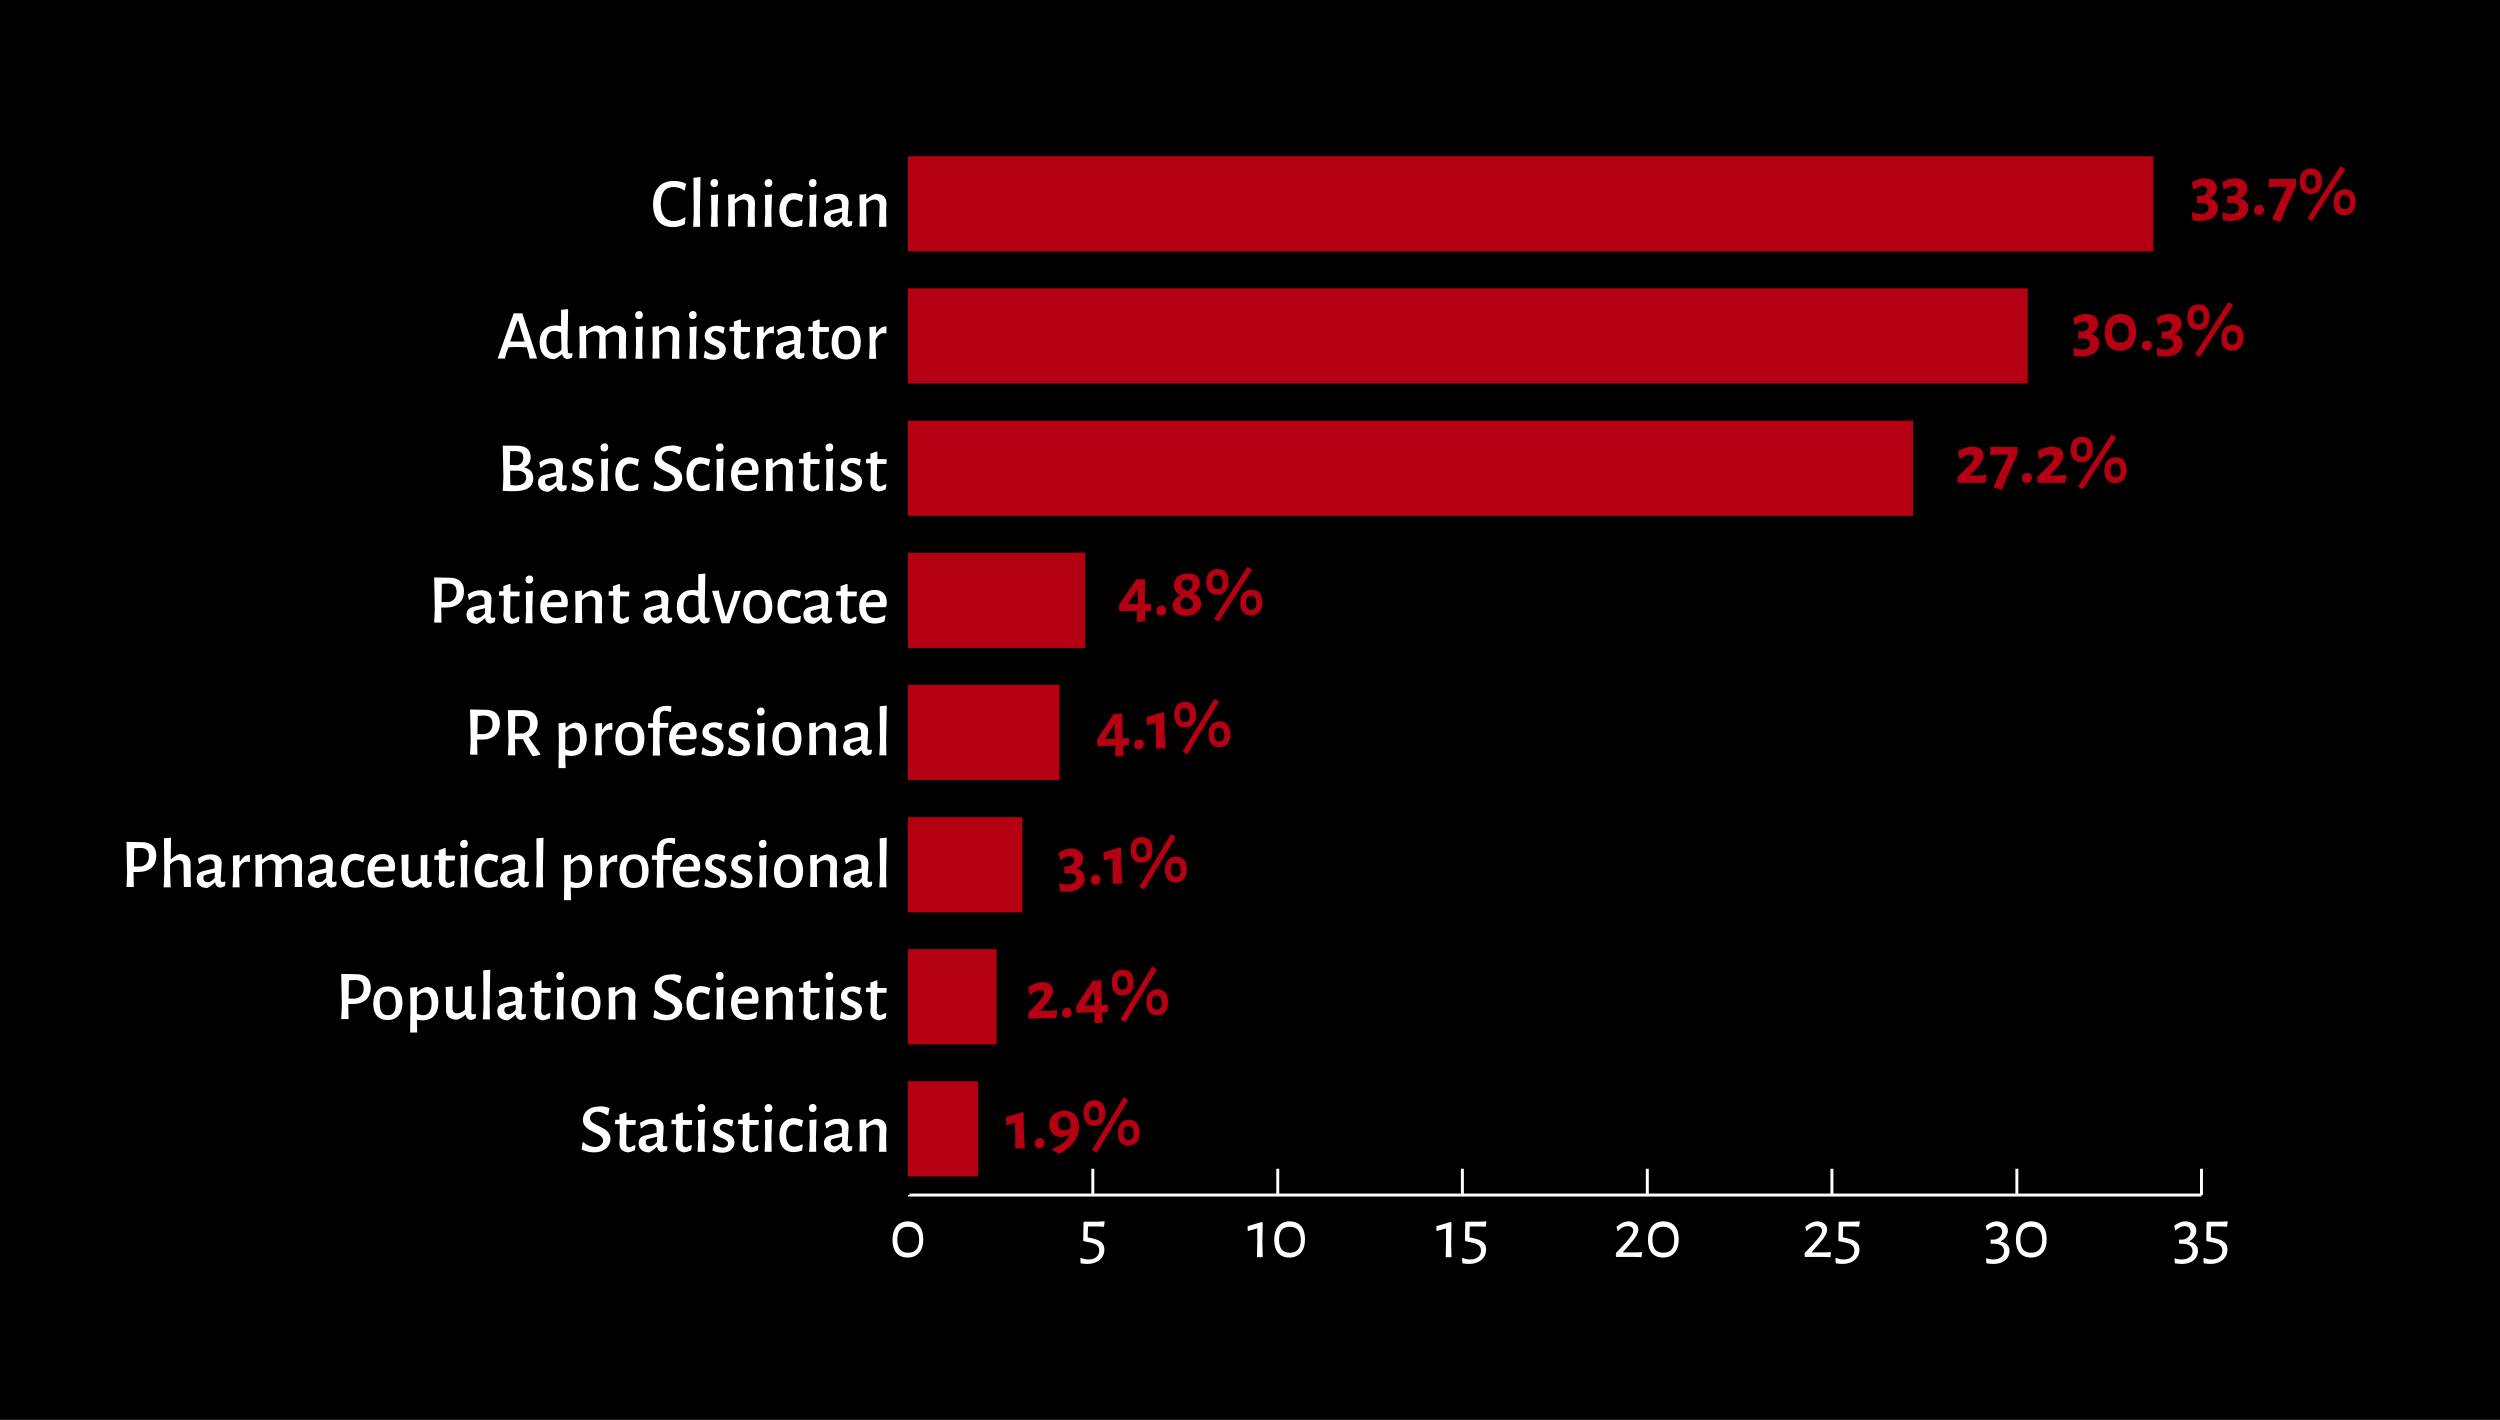 <?xml version="1.0" encoding="utf-8"?>
<!-- Generator: Adobe Illustrator 21.1.0, SVG Export Plug-In . SVG Version: 6.00 Build 0)  -->
<svg version="1.1" id="Layer_1" xmlns="http://www.w3.org/2000/svg" xmlns:xlink="http://www.w3.org/1999/xlink" x="0px" y="0px"
	 viewBox="0 0 780 443" style="enable-background:new 0 0 780 443;" xml:space="preserve">
<style type="text/css">
	.st0{enable-background:new    ;}
	.st1{fill:#FFFFFF;}
	.st2{fill:none;stroke:#FFFFFF;stroke-width:0.918;stroke-miterlimit:10;}
	.st3{fill:none;stroke:#000000;stroke-width:0.918;stroke-miterlimit:10;}
	.st4{fill:#B50014;}
</style>
<g transform="translate(-113 -760)">
	<rect x="113" y="760" width="780" height="443"/>
	<g transform="translate(-473.339 348.854)">
		<g class="st0">
			<path class="st1" d="M874.4,797.8c0,3.6-1.8,5.7-4.9,5.7c-3,0-4.7-2-4.7-5.5c0-3.7,1.8-5.8,4.9-5.8
				C872.7,792.3,874.4,794.2,874.4,797.8z M866.3,797.9c0,2.7,1.1,4.1,3.4,4.1c2.2,0,3.4-1.4,3.4-4c0-2.7-1.2-4.1-3.4-4.1
				C867.4,793.9,866.3,795.2,866.3,797.9z"/>
		</g>
		<g class="st0">
			<path class="st1" d="M930.8,793.8l-0.1,0.1l-1.6-0.1h-3.3l-0.1,3.4l1.4,0.3c2.8,0.6,3.8,1.7,3.8,3.5c0,2.7-2.2,4.5-5.3,4.5
				c-0.7,0-1.4-0.1-2.1-0.2l-0.1-1.5l0.2-0.2c0.9,0.4,1.7,0.5,2.4,0.5c2,0,3.3-1.1,3.3-2.8c0-1.3-0.8-2.1-2.9-2.5l-1.9-0.4l-0.2-0.2
				l0.1-5.7l0.3-0.2l1.2,0h3l2-0.1l0.1,0.1L930.8,793.8z"/>
		</g>
		<g class="st0">
			<path class="st1" d="M980.2,798.8l0.1,4.6h-1.8l0.1-4.3l0-4.7l-2.8,0.8l-0.2-0.1v-1.4l4.4-1.3l0.3,0.2L980.2,798.8z"/>
			<path class="st1" d="M993.5,797.8c0,3.6-1.8,5.7-4.9,5.7c-3,0-4.7-2-4.7-5.5c0-3.7,1.8-5.8,4.9-5.8
				C991.8,792.3,993.5,794.2,993.5,797.8z M985.4,797.9c0,2.7,1.1,4.1,3.4,4.1c2.2,0,3.4-1.4,3.4-4c0-2.7-1.2-4.1-3.4-4.1
				C986.5,793.9,985.4,795.2,985.4,797.9z"/>
		</g>
		<g class="st0">
			<path class="st1" d="M1039.1,798.8l0.1,4.6h-1.8l0.1-4.3l0-4.7l-2.8,0.8l-0.2-0.1v-1.4l4.4-1.3l0.3,0.2L1039.1,798.8z"/>
			<path class="st1" d="M1049.9,793.8l-0.1,0.1l-1.6-0.1h-3.3l-0.1,3.4l1.4,0.3c2.8,0.6,3.8,1.7,3.8,3.5c0,2.7-2.2,4.5-5.3,4.5
				c-0.7,0-1.4-0.1-2.1-0.2l-0.1-1.5l0.2-0.2c0.9,0.4,1.7,0.5,2.4,0.5c2,0,3.3-1.1,3.3-2.8c0-1.3-0.8-2.1-2.9-2.5l-1.9-0.4l-0.2-0.2
				l0.1-5.7l0.3-0.2l1.2,0h3l2-0.1l0.1,0.1L1049.9,793.8z"/>
		</g>
		<g class="st0">
			<path class="st1" d="M1097.5,794.7c0,1.2-0.8,2.6-2.6,4.6l-2.2,2.5l0,0.1h4.1l1.8-0.1l0.1,0.1l-0.2,1.5l-2.2-0.1h-4.9l-0.8,0
				l-0.1-0.1v-1.1l3.1-3.3c1.5-1.7,2.3-2.8,2.3-3.7c0-0.8-0.6-1.4-1.7-1.4c-1.1,0-2.2,0.6-3,1.5h-0.2l-0.3-1.3
				c1.1-1,2.5-1.7,3.9-1.7C1096.2,792.3,1097.5,793.3,1097.5,794.7z"/>
			<path class="st1" d="M1110.1,797.8c0,3.6-1.8,5.7-4.9,5.7c-3,0-4.7-2-4.7-5.5c0-3.7,1.8-5.8,4.9-5.8
				C1108.4,792.3,1110.1,794.2,1110.1,797.8z M1101.9,797.9c0,2.7,1.1,4.1,3.4,4.1s3.4-1.4,3.4-4c0-2.7-1.2-4.1-3.4-4.1
				C1103,793.9,1101.9,795.2,1101.9,797.9z"/>
		</g>
		<g class="st0">
			<path class="st1" d="M1156.4,794.7c0,1.2-0.8,2.6-2.6,4.6l-2.2,2.5l0,0.1h4.1l1.8-0.1l0.1,0.1l-0.2,1.5l-2.2-0.1h-4.9l-0.8,0
				l-0.1-0.1v-1.1l3.1-3.3c1.5-1.7,2.3-2.8,2.3-3.7c0-0.8-0.6-1.4-1.7-1.4c-1.1,0-2.2,0.6-3,1.5h-0.2l-0.3-1.3
				c1.1-1,2.5-1.7,3.9-1.7C1155.1,792.3,1156.4,793.3,1156.4,794.7z"/>
			<path class="st1" d="M1166.4,793.8l-0.1,0.1l-1.6-0.1h-3.3l-0.1,3.4l1.4,0.3c2.8,0.6,3.8,1.7,3.8,3.5c0,2.7-2.2,4.5-5.3,4.5
				c-0.7,0-1.4-0.1-2.1-0.2l-0.1-1.5l0.2-0.2c0.9,0.4,1.7,0.5,2.4,0.5c2,0,3.3-1.1,3.3-2.8c0-1.3-0.8-2.1-2.9-2.5l-1.9-0.4l-0.2-0.2
				l0.1-5.7l0.3-0.2l1.2,0h3l2-0.1l0.1,0.1L1166.4,793.8z"/>
		</g>
		<g class="st0">
			<path class="st1" d="M1212.8,795.1c0,1.2-0.7,2.5-2.2,3.3v0.1c1.8,0.4,2.7,1.4,2.7,2.9c0,2.5-2,4.1-5,4.1c-0.7,0-1.5-0.1-2.2-0.2
				l-0.1-1.5l0.1-0.1c0.7,0.3,1.5,0.4,2.2,0.4c1.9,0,3.3-1,3.3-2.6c0-1.4-1-2.2-2.8-2.3h-1.3l-0.1-0.1l0-1.2l1,0
				c1.2,0,2.6-1,2.6-2.5c0-1.1-0.8-1.7-1.9-1.7c-0.9,0-1.8,0.5-2.7,1.3h-0.2l-0.3-1.4c1.1-0.9,2.3-1.4,3.5-1.4
				C1211.4,792.3,1212.8,793.4,1212.8,795.1z"/>
			<path class="st1" d="M1224.9,797.8c0,3.6-1.8,5.7-4.9,5.7c-3,0-4.7-2-4.7-5.5c0-3.7,1.8-5.8,4.9-5.8
				C1223.2,792.3,1224.9,794.2,1224.9,797.8z M1216.7,797.9c0,2.7,1.1,4.1,3.4,4.1c2.2,0,3.4-1.4,3.4-4c0-2.7-1.2-4.1-3.4-4.1
				C1217.9,793.9,1216.7,795.2,1216.7,797.9z"/>
		</g>
		<g class="st0">
			<path class="st1" d="M1271.6,795.1c0,1.2-0.7,2.5-2.2,3.3v0.1c1.8,0.4,2.7,1.4,2.7,2.9c0,2.5-2,4.1-5,4.1c-0.7,0-1.5-0.1-2.2-0.2
				l-0.1-1.5l0.1-0.1c0.7,0.3,1.5,0.4,2.2,0.4c1.9,0,3.3-1,3.3-2.6c0-1.4-1-2.2-2.8-2.3h-1.3l-0.1-0.1l0-1.2l1,0
				c1.2,0,2.6-1,2.6-2.5c0-1.1-0.8-1.7-1.9-1.7c-0.9,0-1.8,0.5-2.7,1.3h-0.2l-0.3-1.4c1.1-0.9,2.3-1.4,3.5-1.4
				C1270.3,792.3,1271.6,793.4,1271.6,795.1z"/>
			<path class="st1" d="M1281.2,793.8l-0.1,0.1l-1.6-0.1h-3.3l-0.1,3.4l1.4,0.3c2.8,0.6,3.8,1.7,3.8,3.5c0,2.7-2.2,4.5-5.3,4.5
				c-0.7,0-1.4-0.1-2.1-0.2l-0.1-1.5l0.2-0.2c0.9,0.4,1.7,0.5,2.4,0.5c2,0,3.3-1.1,3.3-2.8c0-1.3-0.8-2.1-2.9-2.5l-1.9-0.4l-0.2-0.2
				l0.1-5.7l0.3-0.2l1.2,0h3l2-0.1l0.1,0.1L1281.2,793.8z"/>
		</g>
		<line class="st2" x1="869.6" y1="784" x2="1273.2" y2="784"/>
		<line class="st3" x1="869.6" y1="784" x2="869.6" y2="775.8"/>
		<line class="st2" x1="927.3" y1="784" x2="927.3" y2="775.8"/>
		<line class="st2" x1="985" y1="784" x2="985" y2="775.8"/>
		<line class="st2" x1="1042.6" y1="784" x2="1042.6" y2="775.8"/>
		<line class="st2" x1="1100.3" y1="784" x2="1100.3" y2="775.8"/>
		<line class="st2" x1="1157.9" y1="784" x2="1157.9" y2="775.8"/>
		<line class="st2" x1="1215.6" y1="784" x2="1215.6" y2="775.8"/>
		<line class="st2" x1="1273.2" y1="784" x2="1273.2" y2="775.8"/>
		<line class="st3" x1="869.6" y1="784" x2="869.6" y2="454.1"/>
		<line class="st3" x1="869.6" y1="763.4" x2="879.7" y2="763.4"/>
		<line class="st3" x1="869.6" y1="722.2" x2="879.7" y2="722.2"/>
		<line class="st3" x1="869.6" y1="680.9" x2="879.7" y2="680.9"/>
		<line class="st3" x1="869.6" y1="639.7" x2="879.7" y2="639.7"/>
		<line class="st3" x1="869.6" y1="598.5" x2="879.7" y2="598.5"/>
		<line class="st3" x1="869.6" y1="557.2" x2="879.7" y2="557.2"/>
		<line class="st3" x1="869.6" y1="516" x2="879.7" y2="516"/>
		<line class="st3" x1="869.6" y1="474.8" x2="879.7" y2="474.8"/>
		<rect x="869.6" y="459.9" class="st4" width="388.6" height="29.7"/>
		<rect x="869.6" y="501.1" class="st4" width="349.4" height="29.7"/>
		<rect x="869.6" y="542.4" class="st4" width="313.6" height="29.7"/>
		<rect x="869.6" y="583.6" class="st4" width="55.3" height="29.7"/>
		<rect x="869.6" y="624.8" class="st4" width="47.3" height="29.7"/>
		<rect x="869.6" y="666.1" class="st4" width="35.7" height="29.7"/>
		<rect x="869.6" y="707.3" class="st4" width="27.7" height="29.7"/>
		<rect x="869.6" y="748.5" class="st4" width="21.9" height="29.7"/>
		<g class="st0">
			<path class="st1" d="M776.5,756.9l-0.4,2.1l-0.4,0.1c-0.9-0.7-2-1.1-2.9-1.1c-1.5,0-2.4,1-2.4,2c0,2.6,6.4,2.4,6.4,6.5
				c0,2.3-2,4.2-5,4.2c-1.3,0-2.7-0.3-4-0.9l0.3-2.2l0.3-0.1c1.1,1.1,2.6,1.5,3.6,1.5c1.6,0,2.5-1,2.5-2c0-2.8-6.3-2.4-6.3-6.5
				c0-2.3,2-4.1,4.8-4.1C774.1,756.2,775.3,756.4,776.5,756.9z"/>
			<path class="st1" d="M784.4,768.4l0.2,0.2l-0.2,1.4c-0.8,0.4-1.5,0.6-2.2,0.7c-1.8-0.3-2.6-1.2-2.6-2.9l0.1-1.6l0-4.3h-1.4
				l-0.1-0.1l0.1-1.3h1.3v-1.6l2-0.7l0.2,0.2l0,2.2h2.8l0.1,0.2l-0.1,1.3h-2.8l-0.1,5.5c0,1.1,0.4,1.5,1.3,1.5
				C783.4,768.8,783.9,768.7,784.4,768.4z"/>
			<path class="st1" d="M793.4,762.9c0,0.8-0.3,4.5-0.3,5.2c0,0.6,0.2,0.7,0.6,0.7c0.2,0,0.3,0,0.7-0.1l0.2,0.2l-0.2,1.2
				c-0.4,0.2-0.9,0.4-1.4,0.5c-0.9-0.1-1.5-0.7-1.6-1.6h-0.2c-0.7,0.7-1.5,1.3-2.3,1.7c-2,0-3.3-1.1-3.3-2.9c0-1.4,0.8-2.1,2.1-2.4
				l3.5-0.8l0-1.2c0-1.1-0.6-1.6-1.6-1.6c-1,0-2,0.4-3.1,1.4l-0.2-0.1l-0.3-1.6c1.3-0.9,2.6-1.3,4-1.3
				C792.2,760.1,793.4,761.1,793.4,762.9z M788.5,766.5c-0.5,0.1-0.7,0.4-0.7,0.9c0,0.9,0.5,1.4,1.3,1.4c0.8,0,1.5-0.5,2.2-1.3
				l0.1-1.7L788.5,766.5z"/>
			<path class="st1" d="M802,768.4l0.2,0.2l-0.2,1.4c-0.8,0.4-1.5,0.6-2.2,0.7c-1.8-0.3-2.6-1.2-2.6-2.9l0.1-1.6l0-4.3h-1.4
				l-0.1-0.1l0.1-1.3h1.3v-1.6l2-0.7l0.2,0.2l0,2.2h2.8l0.1,0.2l-0.1,1.3h-2.8l-0.1,5.5c0,1.1,0.4,1.5,1.3,1.5
				C800.9,768.8,801.4,768.7,802,768.4z"/>
			<path class="st1" d="M806.4,756.8c0,0.8-0.5,1.3-1.2,1.3c-0.8,0-1.2-0.5-1.2-1.2c0-0.8,0.5-1.3,1.3-1.3
				C806,755.6,806.4,756.1,806.4,756.8z M806.3,770.5H804l0.2-4.2l-0.1-5.7l2.2-0.2l-0.2,5.7L806.3,770.5z"/>
			<path class="st1" d="M815.1,760.7l-0.3,1.8l-0.3,0.1c-0.8-0.5-1.6-0.8-2.2-0.8c-0.9,0-1.4,0.6-1.4,1.2c0,1.8,4.6,1.5,4.6,4.6
				c0,1.6-1.3,3.2-3.8,3.2c-1,0-2.1-0.2-3.1-0.7l0.3-1.9l0.2-0.2c0.9,0.8,2,1.2,2.8,1.2c1,0,1.6-0.6,1.6-1.3c0-1.9-4.6-1.5-4.6-4.6
				c0-1.7,1.4-3.1,3.7-3.1C813.4,760.2,814.3,760.3,815.1,760.7z"/>
			<path class="st1" d="M822.8,768.4l0.2,0.2l-0.2,1.4c-0.8,0.4-1.5,0.6-2.2,0.7c-1.8-0.3-2.6-1.2-2.6-2.9l0.1-1.6l0-4.3h-1.4
				l-0.1-0.1l0.1-1.3h1.3v-1.6l2-0.7l0.2,0.2l0,2.2h2.8l0.1,0.2l-0.1,1.3h-2.8l-0.1,5.5c0,1.1,0.4,1.5,1.3,1.5
				C821.8,768.8,822.2,768.7,822.8,768.4z"/>
			<path class="st1" d="M827.3,756.8c0,0.8-0.5,1.3-1.2,1.3c-0.8,0-1.2-0.5-1.2-1.2c0-0.8,0.5-1.3,1.3-1.3
				C826.8,755.6,827.3,756.1,827.3,756.8z M827.1,770.5h-2.2l0.2-4.2l-0.1-5.7l2.2-0.2L827,766L827.1,770.5z"/>
			<path class="st1" d="M836.9,760.7l-0.4,1.9l-0.2,0.1c-0.7-0.4-1.4-0.7-2.2-0.7c-1.6,0-2.5,1.2-2.5,3.3c0,2.2,0.9,3.6,2.6,3.6
				c0.7,0,1.6-0.3,2.4-0.7l0.2,0.1l-0.2,1.8c-0.8,0.3-1.8,0.5-2.7,0.5c-2.8,0-4.4-2-4.4-5.2c0-3.3,1.7-5.4,4.6-5.4
				C835.1,760.1,836.2,760.4,836.9,760.7z"/>
			<path class="st1" d="M841.1,756.8c0,0.8-0.5,1.3-1.2,1.3c-0.8,0-1.2-0.5-1.2-1.2c0-0.8,0.5-1.3,1.3-1.3
				C840.7,755.6,841.1,756.1,841.1,756.8z M841,770.5h-2.2l0.2-4.2l-0.1-5.7l2.2-0.2l-0.2,5.7L841,770.5z"/>
			<path class="st1" d="M851.1,762.9c0,0.8-0.3,4.5-0.3,5.2c0,0.6,0.2,0.7,0.6,0.7c0.2,0,0.3,0,0.7-0.1l0.2,0.2l-0.2,1.2
				c-0.4,0.2-0.9,0.4-1.4,0.5c-0.9-0.1-1.5-0.7-1.6-1.6H849c-0.7,0.7-1.5,1.3-2.3,1.7c-2,0-3.3-1.1-3.3-2.9c0-1.4,0.8-2.1,2.1-2.4
				l3.5-0.8l0-1.2c0-1.1-0.6-1.6-1.6-1.6c-1,0-2,0.4-3.1,1.4l-0.2-0.1l-0.3-1.6c1.3-0.9,2.6-1.3,4-1.3
				C849.8,760.1,851.1,761.1,851.1,762.9z M846.2,766.5c-0.5,0.1-0.7,0.4-0.7,0.9c0,0.9,0.5,1.4,1.3,1.4c0.8,0,1.5-0.5,2.2-1.3
				l0.1-1.7L846.2,766.5z"/>
			<path class="st1" d="M860.8,763.8c0-1.1-0.5-1.8-1.6-1.8c-0.9,0-1.8,0.5-2.6,1.3l0,2.7l0.1,4.4h-2.2l0.1-4.2l-0.1-5.7l2.1-0.2
				l0,1.5h0.2c0.9-0.8,1.8-1.3,2.7-1.6c2.3,0,3.4,1.1,3.4,3l-0.1,2.9l0.1,4.4h-2.3L860.8,763.8z"/>
		</g>
		<g class="st0">
			<path class="st1" d="M697.6,715.1c2.8,0,4.4,1.5,4.4,4.2c0,3.2-2.1,5.1-5.5,5.1H695v0.3l0.1,4.4h-2.3l0.2-4.2l-0.2-9.9
				L697.6,715.1z M697.3,722.7c1.6-0.3,2.5-1.4,2.5-3.2c0-1.8-0.9-2.6-2.7-2.6l-1.9,0.1l-0.1,5.7L697.3,722.7z"/>
			<path class="st1" d="M711.9,724c0,3.5-1.7,5.4-4.7,5.4c-2.8,0-4.4-1.8-4.4-5.1c0-3.5,1.7-5.4,4.7-5.4
				C710.2,718.9,711.9,720.8,711.9,724z M704.8,723.9c0,2.8,0.8,4,2.5,4c1.7,0,2.5-1.1,2.5-3.4c0-2.8-0.8-4-2.5-4
				C705.6,720.5,704.8,721.6,704.8,723.9z"/>
			<path class="st1" d="M723.1,723.9c0,3.6-1.8,5.6-5,5.6c-0.5,0-1.1-0.1-1.7-0.2l0.1,4h-2.2l0.1-8.3l-0.1-5.7l2.2-0.2l0,1.5h0.2
				c0.9-0.8,1.6-1.2,2.6-1.5C721.8,719,723.1,720.8,723.1,723.9z M721,724.2c0-2.1-0.8-3.4-2.2-3.4c-0.8,0-1.5,0.4-2.4,1.3l0,2.7
				l0,2.6c0.7,0.3,1.3,0.5,1.9,0.5C719.9,727.9,721,726.7,721,724.2z"/>
			<path class="st1" d="M733.4,726.9c0,0.5,0.2,0.7,0.6,0.7c0.2,0,0.4,0,0.7-0.1l0.2,0.2l-0.2,1.2c-0.4,0.2-0.9,0.4-1.4,0.5
				c-0.9-0.1-1.5-0.7-1.6-1.6h-0.2c-0.9,0.8-1.8,1.3-2.6,1.5c-2.2,0-3.4-1.1-3.4-3l0-2.8l-0.1-4.4l2.2-0.2l-0.1,6.7
				c0,1.1,0.5,1.7,1.5,1.7c0.8,0,1.6-0.4,2.4-1.1v-7.2l2.1-0.2L733.4,726.9z"/>
			<path class="st1" d="M739.2,729.2h-2.2l0.2-4.3l-0.1-11l2.2-0.2l-0.2,11L739.2,729.2z"/>
			<path class="st1" d="M749.3,721.7c0,0.8-0.3,4.5-0.3,5.2c0,0.6,0.2,0.7,0.6,0.7c0.2,0,0.3,0,0.7-0.1l0.2,0.2l-0.2,1.2
				c-0.4,0.2-0.9,0.4-1.4,0.5c-0.9-0.1-1.5-0.7-1.6-1.6h-0.2c-0.7,0.7-1.5,1.3-2.3,1.7c-2,0-3.3-1.1-3.3-2.9c0-1.4,0.8-2.1,2.1-2.4
				l3.5-0.8l0-1.2c0-1.1-0.6-1.6-1.6-1.6c-1,0-2,0.4-3.1,1.4l-0.2-0.1l-0.3-1.6c1.3-0.9,2.6-1.3,4-1.3
				C748,718.9,749.3,719.9,749.3,721.7z M744.4,725.3c-0.5,0.1-0.7,0.4-0.7,0.9c0,0.9,0.5,1.4,1.3,1.4c0.8,0,1.5-0.5,2.2-1.3
				l0.1-1.7L744.4,725.3z"/>
			<path class="st1" d="M757.9,727.2l0.2,0.2l-0.2,1.4c-0.8,0.4-1.5,0.6-2.2,0.7c-1.8-0.3-2.6-1.2-2.6-2.9l0.1-1.6l0-4.3h-1.4
				l-0.1-0.1l0.1-1.3h1.3v-1.6l2-0.7l0.2,0.2l0,2.2h2.8l0.1,0.2l-0.1,1.3h-2.8l-0.1,5.5c0,1.1,0.4,1.5,1.3,1.5
				C756.8,727.6,757.3,727.4,757.9,727.2z"/>
			<path class="st1" d="M762.3,715.6c0,0.8-0.5,1.3-1.2,1.3c-0.8,0-1.2-0.5-1.2-1.2c0-0.8,0.5-1.3,1.3-1.3
				C761.9,714.4,762.3,714.8,762.3,715.6z M762.2,729.2h-2.2l0.2-4.2l-0.1-5.7l2.2-0.2l-0.2,5.7L762.2,729.2z"/>
			<path class="st1" d="M773.7,724c0,3.5-1.7,5.4-4.7,5.4c-2.8,0-4.4-1.8-4.4-5.1c0-3.5,1.7-5.4,4.7-5.4
				C772.1,718.9,773.7,720.8,773.7,724z M766.7,723.9c0,2.8,0.8,4,2.5,4c1.7,0,2.5-1.1,2.5-3.4c0-2.8-0.8-4-2.5-4
				C767.5,720.5,766.7,721.6,766.7,723.9z"/>
			<path class="st1" d="M782.5,722.6c0-1.1-0.5-1.8-1.6-1.8c-0.9,0-1.8,0.5-2.6,1.3l0,2.7l0.1,4.4h-2.2l0.1-4.2l-0.1-5.7l2.1-0.2
				l0,1.5h0.2c0.9-0.8,1.8-1.3,2.7-1.6c2.3,0,3.4,1.1,3.4,3l-0.1,2.9l0.1,4.4h-2.3L782.5,722.6z"/>
			<path class="st1" d="M798.9,715.7l-0.4,2.1l-0.4,0.1c-0.9-0.7-2-1.1-2.9-1.1c-1.5,0-2.4,1-2.4,2c0,2.6,6.4,2.4,6.4,6.5
				c0,2.3-2,4.2-5,4.2c-1.3,0-2.7-0.3-4-0.9l0.3-2.2l0.3-0.1c1.1,1.1,2.6,1.5,3.6,1.5c1.6,0,2.5-1,2.5-2c0-2.8-6.3-2.4-6.3-6.5
				c0-2.3,2-4.1,4.8-4.1C796.5,715,797.6,715.1,798.9,715.7z"/>
			<path class="st1" d="M807.9,719.5l-0.4,1.9l-0.2,0.1c-0.7-0.4-1.4-0.7-2.2-0.7c-1.6,0-2.5,1.2-2.5,3.3c0,2.2,0.9,3.6,2.6,3.6
				c0.7,0,1.6-0.3,2.4-0.7l0.2,0.1l-0.2,1.8c-0.8,0.3-1.8,0.5-2.7,0.5c-2.8,0-4.4-2-4.4-5.2c0-3.3,1.7-5.4,4.6-5.4
				C806.1,718.9,807.2,719.1,807.9,719.5z"/>
			<path class="st1" d="M812.1,715.6c0,0.8-0.5,1.3-1.2,1.3c-0.8,0-1.2-0.5-1.2-1.2c0-0.8,0.5-1.3,1.3-1.3
				C811.7,714.4,812.1,714.8,812.1,715.6z M812,729.2h-2.2l0.2-4.2l-0.1-5.7l2.2-0.2l-0.2,5.7L812,729.2z"/>
			<path class="st1" d="M816.5,724.3c0,2.2,1,3.4,2.9,3.4c0.9,0,2-0.3,3-0.9l0.2,0.1l-0.3,1.8c-0.9,0.5-2,0.7-3.1,0.7
				c-3,0-4.8-2-4.8-5.2c0-3.3,1.9-5.3,4.9-5.3c2.4,0,3.7,1.5,3.7,3.9c0,0.3,0,0.8-0.1,1.1l-0.4,0.4H816.5z M821,722.5
				c0-1.4-0.7-2.1-1.8-2.1c-1.3,0-2.2,0.9-2.6,2.4l4.3-0.1L821,722.5z"/>
			<path class="st1" d="M831.6,722.6c0-1.1-0.5-1.8-1.6-1.8c-0.9,0-1.8,0.5-2.6,1.3l0,2.7l0.1,4.4h-2.2l0.1-4.2l-0.1-5.7l2.1-0.2
				l0,1.5h0.2c0.9-0.8,1.8-1.3,2.7-1.6c2.3,0,3.4,1.1,3.4,3l-0.1,2.9l0.1,4.4h-2.3L831.6,722.6z"/>
			<path class="st1" d="M841.8,727.2l0.2,0.2l-0.2,1.4c-0.8,0.4-1.5,0.6-2.2,0.7c-1.8-0.3-2.6-1.2-2.6-2.9l0.1-1.6l0-4.3h-1.4
				l-0.1-0.1l0.1-1.3h1.3v-1.6l2-0.7l0.2,0.2l0,2.2h2.8l0.1,0.2l-0.1,1.3h-2.8l-0.1,5.5c0,1.1,0.4,1.5,1.3,1.5
				C840.8,727.6,841.3,727.4,841.8,727.2z"/>
			<path class="st1" d="M846.3,715.6c0,0.8-0.5,1.3-1.2,1.3c-0.8,0-1.2-0.5-1.2-1.2c0-0.8,0.5-1.3,1.3-1.3
				C845.8,714.4,846.3,714.8,846.3,715.6z M846.2,729.2h-2.2l0.2-4.2l-0.1-5.7l2.2-0.2l-0.2,5.7L846.2,729.2z"/>
			<path class="st1" d="M854.9,719.4l-0.3,1.8l-0.3,0.1c-0.8-0.5-1.6-0.8-2.2-0.8c-0.9,0-1.4,0.6-1.4,1.2c0,1.8,4.6,1.5,4.6,4.6
				c0,1.6-1.3,3.2-3.8,3.2c-1,0-2.1-0.2-3.1-0.7l0.3-1.9l0.2-0.2c0.9,0.8,2,1.2,2.8,1.2c1,0,1.6-0.6,1.6-1.3c0-1.9-4.6-1.5-4.6-4.6
				c0-1.7,1.4-3.1,3.7-3.1C853.2,718.9,854.1,719.1,854.9,719.4z"/>
			<path class="st1" d="M862.7,727.2l0.2,0.2l-0.2,1.4c-0.8,0.4-1.5,0.6-2.2,0.7c-1.8-0.3-2.6-1.2-2.6-2.9l0.1-1.6l0-4.3h-1.4
				l-0.1-0.1l0.1-1.3h1.3v-1.6l2-0.7l0.2,0.2l0,2.2h2.8l0.1,0.2l-0.1,1.3H860l-0.1,5.5c0,1.1,0.4,1.5,1.3,1.5
				C861.6,727.6,862.1,727.4,862.7,727.2z"/>
		</g>
		<g class="st0">
			<path class="st1" d="M630.7,673.9c2.8,0,4.4,1.5,4.4,4.2c0,3.2-2.1,5.1-5.5,5.1h-1.6v0.3l0.1,4.4h-2.3l0.2-4.2l-0.2-9.9
				L630.7,673.9z M630.3,681.5c1.6-0.3,2.5-1.4,2.5-3.2c0-1.8-0.9-2.6-2.7-2.6l-1.9,0.1l-0.1,5.7L630.3,681.5z"/>
			<path class="st1" d="M643.6,681.3c0-1.1-0.5-1.8-1.6-1.8c-0.9,0-1.8,0.5-2.6,1.3l0,2.7l0.2,4.5h-2.2l0.2-4.3l-0.1-11l2.2-0.2
				l-0.1,6.7h0.1c0.9-0.8,1.8-1.3,2.7-1.6c2.3,0,3.4,1.1,3.4,3l0,2.9l0.1,4.4h-2.2L643.6,681.3z"/>
			<path class="st1" d="M655.5,680.4c0,0.8-0.3,4.5-0.3,5.2c0,0.6,0.2,0.7,0.6,0.7c0.2,0,0.3,0,0.7-0.1l0.2,0.2l-0.2,1.2
				c-0.4,0.2-0.9,0.4-1.4,0.5c-0.9-0.1-1.5-0.7-1.6-1.6h-0.2c-0.7,0.7-1.5,1.3-2.3,1.7c-2,0-3.3-1.1-3.3-2.9c0-1.4,0.8-2.1,2.1-2.4
				l3.5-0.8l0-1.2c0-1.1-0.6-1.6-1.6-1.6c-1,0-2,0.4-3.1,1.4l-0.2-0.1l-0.3-1.6c1.3-0.9,2.6-1.3,4-1.3
				C654.2,677.7,655.5,678.7,655.5,680.4z M650.5,684.1c-0.5,0.1-0.7,0.4-0.7,0.9c0,0.9,0.5,1.4,1.3,1.4c0.8,0,1.5-0.5,2.2-1.3
				l0.1-1.7L650.5,684.1z"/>
			<path class="st1" d="M664.3,677.9v2.1l-0.2,0.1c-0.3-0.1-0.6-0.1-0.8-0.1c-0.9,0-1.7,0.6-2.4,2.1l0,1.5l0.2,4.4h-2.2l0.2-4.2
				l-0.1-5.7l2.1-0.2l0,2h0.2c0.8-1.5,1.9-2,2.8-2C664,677.8,664.2,677.9,664.3,677.9z"/>
			<path class="st1" d="M678.4,681.3c0-1.1-0.5-1.8-1.6-1.8c-0.9,0-1.7,0.5-2.6,1.3l0,2.7l0.1,4.4h-2.2l0.2-6.7
				c0-1.1-0.5-1.8-1.6-1.8c-0.9,0-1.8,0.5-2.6,1.3l0,2.7l0.1,4.4h-2.2l0.1-4.2l-0.1-5.7l2.1-0.2l0,1.5h0.2c0.9-0.8,1.8-1.3,2.7-1.6
				c1.6,0,2.7,0.6,3.2,1.7h0.1c0.9-0.8,2-1.4,2.9-1.7c2.3,0,3.4,1.1,3.4,3l-0.1,2.9l0.1,4.4h-2.3L678.4,681.3z"/>
			<path class="st1" d="M690.2,680.4c0,0.8-0.3,4.5-0.3,5.2c0,0.6,0.2,0.7,0.6,0.7c0.2,0,0.3,0,0.7-0.1l0.2,0.2l-0.2,1.2
				c-0.4,0.2-0.9,0.4-1.4,0.5c-0.9-0.1-1.5-0.7-1.6-1.6h-0.2c-0.7,0.7-1.5,1.3-2.3,1.7c-2,0-3.3-1.1-3.3-2.9c0-1.4,0.8-2.1,2.1-2.4
				l3.5-0.8l0-1.2c0-1.1-0.6-1.6-1.6-1.6c-1,0-2,0.4-3.1,1.4l-0.2-0.1L683,679c1.3-0.9,2.6-1.3,4-1.3
				C688.9,677.7,690.2,678.7,690.2,680.4z M685.3,684.1c-0.5,0.1-0.7,0.4-0.7,0.9c0,0.9,0.5,1.4,1.3,1.4c0.8,0,1.5-0.5,2.2-1.3
				l0.1-1.7L685.3,684.1z"/>
			<path class="st1" d="M700.1,678.2l-0.4,1.9l-0.2,0.1c-0.7-0.4-1.4-0.7-2.2-0.7c-1.6,0-2.5,1.2-2.5,3.3c0,2.2,0.9,3.6,2.6,3.6
				c0.7,0,1.6-0.3,2.4-0.7l0.2,0.1l-0.2,1.8c-0.8,0.3-1.8,0.5-2.7,0.5c-2.8,0-4.4-2-4.4-5.2c0-3.3,1.7-5.4,4.6-5.4
				C698.3,677.7,699.4,677.9,700.1,678.2z"/>
			<path class="st1" d="M703.1,683c0,2.2,1,3.4,2.9,3.4c0.9,0,2-0.3,3-0.9l0.2,0.1l-0.3,1.8c-0.9,0.5-2,0.7-3.1,0.7
				c-3,0-4.8-2-4.8-5.2c0-3.3,1.9-5.3,4.9-5.3c2.4,0,3.7,1.5,3.7,3.9c0,0.3,0,0.8-0.1,1.1l-0.4,0.4H703.1z M707.6,681.3
				c0-1.4-0.7-2.1-1.8-2.1c-1.3,0-2.2,0.9-2.6,2.4l4.3-0.1L707.6,681.3z"/>
			<path class="st1" d="M719.6,685.7c0,0.5,0.2,0.7,0.6,0.7c0.2,0,0.4,0,0.7-0.1l0.2,0.2l-0.2,1.2c-0.4,0.2-0.9,0.4-1.4,0.5
				c-0.9-0.1-1.5-0.7-1.6-1.6h-0.2c-0.9,0.8-1.8,1.3-2.6,1.5c-2.2,0-3.4-1.1-3.4-3l0-2.8l-0.1-4.4l2.2-0.2l-0.1,6.7
				c0,1.1,0.5,1.7,1.5,1.7c0.8,0,1.6-0.4,2.4-1.1V678l2.1-0.2L719.6,685.7z"/>
			<path class="st1" d="M728,685.9l0.2,0.2l-0.2,1.4c-0.8,0.4-1.5,0.6-2.2,0.7c-1.8-0.3-2.6-1.2-2.6-2.9l0.1-1.6l0-4.3h-1.4
				l-0.1-0.1l0.1-1.3h1.3v-1.6l2-0.7l0.2,0.2l0,2.2h2.8l0.1,0.2l-0.1,1.3h-2.8l-0.1,5.5c0,1.1,0.4,1.5,1.3,1.5
				C727,686.3,727.4,686.2,728,685.9z"/>
			<path class="st1" d="M732.3,674.4c0,0.8-0.5,1.3-1.2,1.3c-0.8,0-1.2-0.5-1.2-1.2c0-0.8,0.5-1.3,1.3-1.3
				C731.9,673.1,732.3,673.6,732.3,674.4z M732.2,688H730l0.2-4.2L730,678l2.2-0.2l-0.2,5.7L732.2,688z"/>
			<path class="st1" d="M741.8,678.2l-0.4,1.9l-0.2,0.1c-0.7-0.4-1.4-0.7-2.2-0.7c-1.6,0-2.5,1.2-2.5,3.3c0,2.2,0.9,3.6,2.6,3.6
				c0.7,0,1.6-0.3,2.4-0.7l0.2,0.1l-0.2,1.8c-0.8,0.3-1.8,0.5-2.7,0.5c-2.8,0-4.4-2-4.4-5.2c0-3.3,1.7-5.4,4.6-5.4
				C740,677.7,741.1,677.9,741.8,678.2z"/>
			<path class="st1" d="M750.2,680.4c0,0.8-0.3,4.5-0.3,5.2c0,0.6,0.2,0.7,0.6,0.7c0.2,0,0.3,0,0.7-0.1l0.2,0.2l-0.2,1.2
				c-0.4,0.2-0.9,0.4-1.4,0.5c-0.9-0.1-1.5-0.7-1.6-1.6h-0.2c-0.7,0.7-1.5,1.3-2.3,1.7c-2,0-3.3-1.1-3.3-2.9c0-1.4,0.8-2.1,2.1-2.4
				l3.5-0.8l0-1.2c0-1.1-0.6-1.6-1.6-1.6c-1,0-2,0.4-3.1,1.4l-0.2-0.1L743,679c1.3-0.9,2.6-1.3,4-1.3
				C748.9,677.7,750.2,678.7,750.2,680.4z M745.3,684.1c-0.5,0.1-0.7,0.4-0.7,0.9c0,0.9,0.5,1.4,1.3,1.4c0.8,0,1.5-0.5,2.2-1.3
				l0.1-1.7L745.3,684.1z"/>
			<path class="st1" d="M755.8,688h-2.2l0.2-4.3l-0.1-11l2.2-0.2l-0.2,11L755.8,688z"/>
			<path class="st1" d="M771.1,682.6c0,3.6-1.8,5.6-5,5.6c-0.5,0-1.1-0.1-1.7-0.2l0.1,4h-2.2l0.1-8.3l-0.1-5.7l2.2-0.2l0,1.5h0.2
				c0.9-0.8,1.6-1.2,2.6-1.5C769.8,677.8,771.1,679.6,771.1,682.6z M769,682.9c0-2.1-0.8-3.4-2.2-3.4c-0.8,0-1.5,0.4-2.4,1.3l0,2.7
				l0,2.6c0.7,0.3,1.3,0.5,1.9,0.5C768,686.7,769.1,685.5,769,682.9z"/>
			<path class="st1" d="M778.9,677.9v2.1l-0.2,0.1c-0.3-0.1-0.6-0.1-0.8-0.1c-0.9,0-1.7,0.6-2.4,2.1l0,1.5l0.2,4.4h-2.2l0.2-4.2
				l-0.1-5.7l2.1-0.2l0,2h0.2c0.8-1.5,1.9-2,2.8-2C778.6,677.8,778.8,677.9,778.9,677.9z"/>
			<path class="st1" d="M788.7,682.8c0,3.5-1.7,5.4-4.7,5.4c-2.8,0-4.4-1.8-4.4-5.1c0-3.5,1.7-5.4,4.7-5.4
				C787.1,677.7,788.7,679.5,788.7,682.8z M781.7,682.6c0,2.8,0.8,4,2.5,4c1.7,0,2.5-1.1,2.5-3.4c0-2.8-0.8-4-2.5-4
				C782.5,679.2,781.7,680.4,781.7,682.6z"/>
			<path class="st1" d="M797,672.7l-0.1,1.7l-0.2,0.1c-0.7-0.3-1.2-0.4-1.7-0.4c-1,0-1.6,0.6-1.7,1.9l0,1.9h2.6l0.1,0.2l-0.1,1.3
				h-2.6l-0.1,4.2l0.2,4.5h-2.2l0.1-4.3l0-4.4h-1.5l-0.1-0.1l0.1-1.3h1.5l0-1.5c0-2.5,1.5-3.9,4-3.9
				C795.8,672.5,796.4,672.6,797,672.7z"/>
			<path class="st1" d="M798.3,683c0,2.2,1,3.4,2.9,3.4c0.9,0,2-0.3,3-0.9l0.2,0.1l-0.3,1.8c-0.9,0.5-2,0.7-3.1,0.7
				c-3,0-4.8-2-4.8-5.2c0-3.3,1.9-5.3,4.9-5.3c2.4,0,3.7,1.5,3.7,3.9c0,0.3,0,0.8-0.1,1.1l-0.4,0.4H798.3z M802.8,681.3
				c0-1.4-0.7-2.1-1.8-2.1c-1.3,0-2.2,0.9-2.6,2.4l4.3-0.1L802.8,681.3z"/>
			<path class="st1" d="M812.6,678.2l-0.3,1.8L812,680c-0.8-0.5-1.6-0.8-2.2-0.8c-0.9,0-1.4,0.6-1.4,1.2c0,1.8,4.6,1.5,4.6,4.6
				c0,1.6-1.3,3.2-3.8,3.2c-1,0-2.1-0.2-3.1-0.7l0.3-1.9l0.2-0.2c0.9,0.8,2,1.2,2.8,1.2c1,0,1.6-0.6,1.6-1.3c0-1.9-4.6-1.5-4.6-4.6
				c0-1.7,1.4-3.1,3.7-3.1C810.9,677.7,811.8,677.9,812.6,678.2z"/>
			<path class="st1" d="M820.7,678.2l-0.3,1.8l-0.3,0.1c-0.8-0.5-1.6-0.8-2.2-0.8c-0.9,0-1.4,0.6-1.4,1.2c0,1.8,4.6,1.5,4.6,4.6
				c0,1.6-1.3,3.2-3.8,3.2c-1,0-2.1-0.2-3.1-0.7l0.3-1.9l0.2-0.2c0.9,0.8,2,1.2,2.8,1.2c1,0,1.6-0.6,1.6-1.3c0-1.9-4.6-1.5-4.6-4.6
				c0-1.7,1.4-3.1,3.7-3.1C819,677.7,819.9,677.9,820.7,678.2z"/>
			<path class="st1" d="M825.5,674.4c0,0.8-0.5,1.3-1.2,1.3c-0.8,0-1.2-0.5-1.2-1.2c0-0.8,0.5-1.3,1.3-1.3
				C825.1,673.1,825.5,673.6,825.5,674.4z M825.4,688h-2.2l0.2-4.2l-0.1-5.7l2.2-0.2l-0.2,5.7L825.4,688z"/>
			<path class="st1" d="M836.9,682.8c0,3.5-1.7,5.4-4.7,5.4c-2.8,0-4.4-1.8-4.4-5.1c0-3.5,1.7-5.4,4.7-5.4
				C835.2,677.7,836.9,679.5,836.9,682.8z M829.8,682.6c0,2.8,0.8,4,2.5,4c1.7,0,2.5-1.1,2.5-3.4c0-2.8-0.8-4-2.5-4
				C830.6,679.2,829.8,680.4,829.8,682.6z"/>
			<path class="st1" d="M845.4,681.3c0-1.1-0.5-1.8-1.6-1.8c-0.9,0-1.8,0.5-2.6,1.3l0,2.7l0.1,4.4h-2.2l0.1-4.2l-0.1-5.7l2.1-0.2
				l0,1.5h0.2c0.9-0.8,1.8-1.3,2.7-1.6c2.3,0,3.4,1.1,3.4,3l-0.1,2.9l0.1,4.4h-2.3L845.4,681.3z"/>
			<path class="st1" d="M857.3,680.4c0,0.8-0.3,4.5-0.3,5.2c0,0.6,0.2,0.7,0.6,0.7c0.2,0,0.3,0,0.7-0.1l0.2,0.2l-0.2,1.2
				c-0.4,0.2-0.9,0.4-1.4,0.5c-0.9-0.1-1.5-0.7-1.6-1.6h-0.2c-0.7,0.7-1.5,1.3-2.3,1.7c-2,0-3.3-1.1-3.3-2.9c0-1.4,0.8-2.1,2.1-2.4
				l3.5-0.8l0-1.2c0-1.1-0.6-1.6-1.6-1.6c-1,0-2,0.4-3.1,1.4l-0.2-0.1l-0.3-1.6c1.3-0.9,2.6-1.3,4-1.3
				C856,677.7,857.3,678.7,857.3,680.4z M852.4,684.1c-0.5,0.1-0.7,0.4-0.7,0.9c0,0.9,0.5,1.4,1.3,1.4c0.8,0,1.5-0.5,2.2-1.3
				l0.1-1.7L852.4,684.1z"/>
			<path class="st1" d="M862.9,688h-2.2l0.2-4.3l-0.1-11l2.2-0.2l-0.2,11L862.9,688z"/>
		</g>
		<g class="st0">
			<path class="st1" d="M737.9,632.6c2.8,0,4.4,1.5,4.4,4.2c0,3.2-2.1,5.1-5.5,5.1h-1.6v0.3l0.1,4.4h-2.3l0.2-4.2l-0.2-9.9
				L737.9,632.6z M737.5,640.2c1.6-0.3,2.5-1.4,2.5-3.2c0-1.8-0.9-2.6-2.7-2.6l-1.9,0.1l-0.1,5.7L737.5,640.2z"/>
			<path class="st1" d="M754.9,646.3l0,0.3c-0.7,0.2-1.4,0.4-2.2,0.5l-0.3-0.2c-1-1.7-2-3.3-2.9-5.1H747v0.6l0.1,4.4h-2.3l0.2-4.2
				l-0.2-9.9l4.8,0c2.8,0,4.5,1.5,4.5,4.1c0,1.9-1,3.5-2.8,4.4C752.4,642.9,753.6,644.6,754.9,646.3z M749.5,640
				c1.5-0.4,2.2-1.4,2.2-3c0-1.7-0.9-2.4-2.7-2.5l-1.9,0.1l-0.1,5.4L749.5,640z"/>
			<path class="st1" d="M769.4,641.4c0,3.6-1.8,5.6-5,5.6c-0.5,0-1.1-0.1-1.7-0.2l0.1,4h-2.2l0.1-8.3l-0.1-5.7l2.2-0.2l0,1.5h0.2
				c0.9-0.8,1.6-1.2,2.6-1.5C768.1,636.5,769.4,638.4,769.4,641.4z M767.3,641.7c0-2.1-0.8-3.4-2.2-3.4c-0.8,0-1.5,0.4-2.4,1.3
				l0,2.7l0,2.6c0.7,0.3,1.3,0.5,1.9,0.5C766.3,645.4,767.4,644.3,767.3,641.7z"/>
			<path class="st1" d="M777.4,636.7v2.1l-0.2,0.1c-0.3-0.1-0.6-0.1-0.8-0.1c-0.9,0-1.7,0.6-2.4,2.1l0,1.5l0.2,4.4h-2.2l0.2-4.2
				l-0.1-5.7l2.1-0.2l0,2h0.2c0.8-1.5,1.9-2,2.8-2C777,636.6,777.3,636.6,777.4,636.7z"/>
			<path class="st1" d="M787.4,641.5c0,3.5-1.7,5.4-4.7,5.4c-2.8,0-4.4-1.8-4.4-5.1c0-3.5,1.7-5.4,4.7-5.4
				C785.7,636.4,787.4,638.3,787.4,641.5z M780.3,641.4c0,2.8,0.8,4,2.5,4c1.7,0,2.5-1.1,2.5-3.4c0-2.8-0.8-4-2.5-4
				C781.1,638,780.3,639.1,780.3,641.4z"/>
			<path class="st1" d="M795.8,631.5l-0.1,1.7l-0.2,0.1c-0.7-0.3-1.2-0.4-1.7-0.4c-1,0-1.6,0.6-1.6,1.9l0,1.9h2.6l0.1,0.2l-0.1,1.3
				h-2.6l-0.1,4.2l0.2,4.5H790l0.1-4.3l0-4.4h-1.5l-0.1-0.1l0.1-1.3h1.5l0-1.5c0-2.5,1.5-3.9,4-3.9
				C794.6,631.3,795.2,631.4,795.8,631.5z"/>
			<path class="st1" d="M797.2,641.8c0,2.2,1,3.4,2.9,3.4c0.9,0,2-0.3,3-0.9l0.2,0.1l-0.3,1.8c-0.9,0.5-2,0.7-3.1,0.7
				c-3,0-4.8-2-4.8-5.2c0-3.3,1.9-5.3,4.9-5.3c2.4,0,3.7,1.5,3.7,3.9c0,0.3,0,0.8-0.1,1.1l-0.4,0.4H797.2z M801.7,640.1
				c0-1.4-0.7-2.1-1.8-2.1c-1.3,0-2.2,0.9-2.6,2.4l4.3-0.1L801.7,640.1z"/>
			<path class="st1" d="M811.7,637l-0.3,1.8l-0.3,0.1c-0.8-0.5-1.6-0.8-2.2-0.8c-0.9,0-1.4,0.6-1.4,1.2c0,1.8,4.6,1.5,4.6,4.6
				c0,1.6-1.3,3.2-3.8,3.2c-1,0-2.1-0.2-3.1-0.7l0.3-1.9l0.2-0.2c0.9,0.8,2,1.2,2.8,1.2c1,0,1.6-0.6,1.6-1.3c0-1.9-4.6-1.5-4.6-4.6
				c0-1.7,1.4-3.1,3.7-3.1C809.9,636.5,810.8,636.6,811.7,637z"/>
			<path class="st1" d="M819.9,637l-0.3,1.8l-0.3,0.1c-0.8-0.5-1.6-0.8-2.2-0.8c-0.9,0-1.4,0.6-1.4,1.2c0,1.8,4.6,1.5,4.6,4.6
				c0,1.6-1.3,3.2-3.8,3.2c-1,0-2.1-0.2-3.1-0.7l0.3-1.9l0.2-0.2c0.9,0.8,2,1.2,2.8,1.2c1,0,1.6-0.6,1.6-1.3c0-1.9-4.6-1.5-4.6-4.6
				c0-1.7,1.4-3.1,3.7-3.1C818.2,636.5,819.1,636.6,819.9,637z"/>
			<path class="st1" d="M824.9,633.1c0,0.8-0.5,1.3-1.2,1.3c-0.8,0-1.2-0.5-1.2-1.2c0-0.8,0.5-1.3,1.3-1.3
				C824.5,631.9,824.9,632.4,824.9,633.1z M824.8,646.8h-2.2l0.2-4.2l-0.1-5.7l2.2-0.2l-0.2,5.7L824.8,646.8z"/>
			<path class="st1" d="M836.4,641.5c0,3.5-1.7,5.4-4.7,5.4c-2.8,0-4.4-1.8-4.4-5.1c0-3.5,1.7-5.4,4.7-5.4
				C834.8,636.4,836.4,638.3,836.4,641.5z M829.3,641.4c0,2.8,0.8,4,2.5,4c1.7,0,2.5-1.1,2.5-3.4c0-2.8-0.8-4-2.5-4
				C830.1,638,829.3,639.1,829.3,641.4z"/>
			<path class="st1" d="M845.1,640.1c0-1.1-0.5-1.8-1.6-1.8c-0.9,0-1.8,0.5-2.6,1.3l0,2.7l0.1,4.4h-2.2l0.1-4.2l-0.1-5.7l2.1-0.2
				l0,1.5h0.2c0.9-0.8,1.8-1.3,2.7-1.6c2.3,0,3.4,1.1,3.4,3l-0.1,2.9l0.1,4.4H845L845.1,640.1z"/>
			<path class="st1" d="M857.2,639.2c0,0.8-0.3,4.5-0.3,5.2c0,0.6,0.2,0.7,0.6,0.7c0.2,0,0.3,0,0.7-0.1l0.2,0.2l-0.2,1.2
				c-0.4,0.2-0.9,0.4-1.4,0.5c-0.9-0.1-1.5-0.7-1.6-1.6H855c-0.7,0.7-1.5,1.3-2.3,1.7c-2,0-3.3-1.1-3.3-2.9c0-1.4,0.8-2.1,2.1-2.4
				l3.5-0.8l0-1.2c0-1.1-0.6-1.6-1.6-1.6c-1,0-2,0.4-3.1,1.4l-0.2-0.1l-0.3-1.6c1.3-0.9,2.6-1.3,4-1.3
				C855.9,636.4,857.2,637.5,857.2,639.2z M852.2,642.8c-0.5,0.1-0.7,0.4-0.7,0.9c0,0.9,0.5,1.4,1.3,1.4c0.8,0,1.5-0.5,2.2-1.3
				l0.1-1.7L852.2,642.8z"/>
			<path class="st1" d="M862.9,646.8h-2.2l0.2-4.3l-0.1-11l2.2-0.2l-0.2,11L862.9,646.8z"/>
		</g>
		<g class="st0">
			<path class="st1" d="M726.7,591.4c2.8,0,4.4,1.5,4.4,4.2c0,3.2-2.1,5.1-5.5,5.1h-1.6v0.3l0.1,4.4h-2.3l0.2-4.2l-0.2-9.9
				L726.7,591.4z M726.3,599c1.6-0.3,2.5-1.4,2.5-3.2c0-1.8-0.9-2.6-2.7-2.6l-1.9,0.1l-0.1,5.7L726.3,599z"/>
			<path class="st1" d="M739.7,598c0,0.8-0.3,4.5-0.3,5.2c0,0.6,0.2,0.7,0.6,0.7c0.2,0,0.3,0,0.7-0.1l0.2,0.2l-0.2,1.2
				c-0.4,0.2-0.9,0.4-1.4,0.5c-0.9-0.1-1.5-0.7-1.6-1.6h-0.2c-0.7,0.7-1.5,1.3-2.3,1.7c-2,0-3.3-1.1-3.3-2.9c0-1.4,0.8-2.1,2.1-2.4
				l3.5-0.8l0-1.2c0-1.1-0.6-1.6-1.6-1.6c-1,0-2,0.4-3.1,1.4l-0.2-0.1l-0.3-1.6c1.3-0.9,2.6-1.3,4-1.3
				C738.4,595.2,739.7,596.2,739.7,598z M734.8,601.6c-0.5,0.1-0.7,0.4-0.7,0.9c0,0.9,0.5,1.4,1.3,1.4c0.8,0,1.5-0.5,2.2-1.3
				l0.1-1.7L734.8,601.6z"/>
			<path class="st1" d="M748.2,603.5l0.2,0.2l-0.2,1.4c-0.8,0.4-1.5,0.6-2.2,0.7c-1.8-0.3-2.6-1.2-2.6-2.9l0.1-1.6l0-4.3h-1.4
				l-0.1-0.1l0.1-1.3h1.3v-1.6l2-0.7l0.2,0.2l0,2.2h2.8l0.1,0.2l-0.1,1.3h-2.8l-0.1,5.5c0,1.1,0.4,1.5,1.3,1.5
				C747.2,603.9,747.6,603.7,748.2,603.5z"/>
			<path class="st1" d="M752.7,591.9c0,0.8-0.5,1.3-1.2,1.3c-0.8,0-1.2-0.5-1.2-1.2c0-0.8,0.5-1.3,1.3-1.3
				C752.2,590.7,752.7,591.1,752.7,591.9z M752.5,605.6h-2.2l0.2-4.2l-0.1-5.7l2.2-0.2l-0.2,5.7L752.5,605.6z"/>
			<path class="st1" d="M757,600.6c0,2.2,1,3.4,2.9,3.4c0.9,0,2-0.3,3-0.9l0.2,0.1l-0.3,1.8c-0.9,0.5-2,0.7-3.1,0.7
				c-3,0-4.8-2-4.8-5.2c0-3.3,1.9-5.3,4.9-5.3c2.4,0,3.7,1.5,3.7,3.9c0,0.3,0,0.8-0.1,1.1l-0.4,0.4H757z M761.5,598.8
				c0-1.4-0.7-2.1-1.8-2.1c-1.3,0-2.2,0.9-2.6,2.4l4.3-0.1L761.5,598.8z"/>
			<path class="st1" d="M772.1,598.9c0-1.1-0.5-1.8-1.6-1.8c-0.9,0-1.8,0.5-2.6,1.3l0,2.7l0.1,4.4h-2.2l0.1-4.2l-0.1-5.7l2.1-0.2
				l0,1.5h0.2c0.9-0.8,1.8-1.3,2.7-1.6c2.3,0,3.4,1.1,3.4,3l-0.1,2.9l0.1,4.4H772L772.1,598.9z"/>
			<path class="st1" d="M782.4,603.5l0.2,0.2l-0.2,1.4c-0.8,0.4-1.5,0.6-2.2,0.7c-1.8-0.3-2.6-1.2-2.6-2.9l0.1-1.6l0-4.3h-1.4
				l-0.1-0.1l0.1-1.3h1.3v-1.6l2-0.7l0.2,0.2l0,2.2h2.8l0.1,0.2l-0.1,1.3h-2.8l-0.1,5.5c0,1.1,0.4,1.5,1.3,1.5
				C781.3,603.9,781.8,603.7,782.4,603.5z"/>
			<path class="st1" d="M794.9,598c0,0.8-0.3,4.5-0.3,5.2c0,0.6,0.2,0.7,0.6,0.7c0.2,0,0.3,0,0.7-0.1l0.2,0.2l-0.2,1.2
				c-0.4,0.2-0.9,0.4-1.4,0.5c-0.9-0.1-1.5-0.7-1.6-1.6h-0.2c-0.7,0.7-1.5,1.3-2.3,1.7c-2,0-3.3-1.1-3.3-2.9c0-1.4,0.8-2.1,2.1-2.4
				l3.5-0.8l0-1.2c0-1.1-0.6-1.6-1.6-1.6c-1,0-2,0.4-3.1,1.4l-0.2-0.1l-0.3-1.6c1.3-0.9,2.6-1.3,4-1.3
				C793.6,595.2,794.9,596.2,794.9,598z M790,601.6c-0.5,0.1-0.7,0.4-0.7,0.9c0,0.9,0.5,1.4,1.3,1.4c0.8,0,1.5-0.5,2.2-1.3l0.1-1.7
				L790,601.6z"/>
			<path class="st1" d="M806.3,603.2c0,0.5,0.2,0.7,0.6,0.7c0.2,0,0.4,0,0.7-0.1l0.2,0.2l-0.2,1.2c-0.4,0.2-0.9,0.4-1.4,0.5
				c-0.9-0.1-1.5-0.7-1.6-1.5h-0.2c-0.8,0.7-1.4,1.1-2.3,1.5c-2.9,0-4.6-1.9-4.6-5.2c0-3.4,1.9-5.3,5-5.3c0.6,0,1.1,0.1,1.7,0.2
				l0-5.1l2.2-0.2l-0.2,11L806.3,603.2z M799.6,600.2c0,2.4,0.9,3.6,2.5,3.6c0.7,0,1.4-0.3,2.2-1.1l0-1.4l-0.1-4
				c-0.7-0.3-1.3-0.5-2-0.5C800.6,596.8,799.6,597.9,799.6,600.2z"/>
			<path class="st1" d="M812.7,603.4h0.2l2.2-6.4l0.4-1.5h2l-3.6,10.1h-2.4l-3-10.1l2.1-0.1l0.3,1.5L812.7,603.4z"/>
			<path class="st1" d="M827.3,600.3c0,3.5-1.7,5.4-4.7,5.4c-2.8,0-4.4-1.8-4.4-5.1c0-3.5,1.7-5.4,4.7-5.4
				C825.7,595.2,827.3,597.1,827.3,600.3z M820.2,600.2c0,2.8,0.8,4,2.5,4c1.7,0,2.5-1.1,2.5-3.4c0-2.8-0.8-4-2.5-4
				C821,596.8,820.2,597.9,820.2,600.2z"/>
			<path class="st1" d="M836.3,595.8l-0.4,1.9l-0.2,0.1c-0.7-0.4-1.4-0.7-2.2-0.7c-1.6,0-2.5,1.2-2.5,3.3c0,2.2,0.9,3.6,2.6,3.6
				c0.7,0,1.6-0.3,2.4-0.7l0.2,0.1l-0.2,1.8c-0.8,0.3-1.8,0.5-2.7,0.5c-2.8,0-4.4-2-4.4-5.2c0-3.3,1.7-5.4,4.6-5.4
				C834.5,595.2,835.5,595.4,836.3,595.8z"/>
			<path class="st1" d="M844.8,598c0,0.8-0.3,4.5-0.3,5.2c0,0.6,0.2,0.7,0.6,0.7c0.2,0,0.3,0,0.7-0.1l0.2,0.2l-0.2,1.2
				c-0.4,0.2-0.9,0.4-1.4,0.5c-0.9-0.1-1.5-0.7-1.6-1.6h-0.2c-0.7,0.7-1.5,1.3-2.3,1.7c-2,0-3.3-1.1-3.3-2.9c0-1.4,0.8-2.1,2.1-2.4
				l3.5-0.8l0-1.2c0-1.1-0.6-1.6-1.6-1.6c-1,0-2,0.4-3.1,1.4l-0.2-0.1l-0.3-1.6c1.3-0.9,2.6-1.3,4-1.3
				C843.6,595.2,844.8,596.2,844.8,598z M839.9,601.6c-0.5,0.1-0.7,0.4-0.7,0.9c0,0.9,0.5,1.4,1.3,1.4c0.8,0,1.5-0.5,2.2-1.3
				l0.1-1.7L839.9,601.6z"/>
			<path class="st1" d="M853.4,603.5l0.2,0.2l-0.2,1.4c-0.8,0.4-1.5,0.6-2.2,0.7c-1.8-0.3-2.6-1.2-2.6-2.9l0.1-1.6l0-4.3h-1.4
				l-0.1-0.1l0.1-1.3h1.3v-1.6l2-0.7l0.2,0.2l0,2.2h2.8l0.1,0.2l-0.1,1.3h-2.8l-0.1,5.5c0,1.1,0.4,1.5,1.3,1.5
				C852.3,603.9,852.8,603.7,853.4,603.5z"/>
			<path class="st1" d="M856.5,600.6c0,2.2,1,3.4,2.9,3.4c0.9,0,2-0.3,3-0.9l0.2,0.1l-0.3,1.8c-0.9,0.5-2,0.7-3.1,0.7
				c-3,0-4.8-2-4.8-5.2c0-3.3,1.9-5.3,4.9-5.3c2.4,0,3.7,1.5,3.7,3.9c0,0.3,0,0.8-0.1,1.1l-0.4,0.4H856.5z M860.9,598.8
				c0-1.4-0.7-2.1-1.8-2.1c-1.3,0-2.2,0.9-2.6,2.4l4.3-0.1L860.9,598.8z"/>
		</g>
		<g class="st0">
			<path class="st1" d="M752.7,560.4c0,2.7-2,4-6.1,4c-0.6,0-2.4,0-3.4-0.1h0l0.2-4.2l-0.2-9.9l4.4,0c2.7,0,4.3,1.2,4.3,3.5
				c0,1.6-0.8,2.8-2.1,3.3C751.8,557.4,752.7,558.5,752.7,560.4z M750.5,560.2c0-1.3-0.8-2-2.4-2.2l-2.6,0l0,1.8l0.1,2.7
				c0.6,0,1.2,0.1,1.6,0.1C749.2,562.6,750.5,561.8,750.5,560.2z M747,551.9h-1.5l-0.1,4.3l2.3,0.1c1.3-0.3,1.9-1,1.9-2.4
				C749.6,552.5,748.9,551.9,747,551.9z"/>
			<path class="st1" d="M762,556.7c0,0.8-0.3,4.5-0.3,5.2c0,0.6,0.2,0.7,0.6,0.7c0.2,0,0.3,0,0.7-0.1l0.2,0.2L763,564
				c-0.4,0.2-0.9,0.4-1.4,0.5c-0.9-0.1-1.5-0.7-1.6-1.6h-0.2c-0.7,0.7-1.5,1.3-2.3,1.7c-2,0-3.3-1.1-3.3-2.9c0-1.4,0.8-2.1,2.1-2.4
				l3.5-0.8l0-1.2c0-1.1-0.6-1.6-1.6-1.6c-1,0-2,0.4-3.1,1.4l-0.2-0.1l-0.3-1.6c1.3-0.9,2.6-1.3,4-1.3C760.8,554,762,555,762,556.7z
				 M757.1,560.4c-0.5,0.1-0.7,0.4-0.7,0.9c0,0.9,0.5,1.4,1.3,1.4c0.8,0,1.5-0.5,2.2-1.3l0.1-1.7L757.1,560.4z"/>
			<path class="st1" d="M771.1,554.5l-0.3,1.8l-0.3,0.1c-0.8-0.5-1.6-0.8-2.2-0.8c-0.9,0-1.4,0.6-1.4,1.2c0,1.8,4.6,1.5,4.6,4.6
				c0,1.6-1.3,3.2-3.8,3.2c-1,0-2.1-0.2-3.1-0.7l0.3-1.9l0.2-0.2c0.9,0.8,2,1.2,2.8,1.2c1,0,1.6-0.6,1.6-1.3c0-1.9-4.6-1.5-4.6-4.6
				c0-1.7,1.4-3.1,3.7-3.1C769.4,554,770.3,554.2,771.1,554.5z"/>
			<path class="st1" d="M776.1,550.7c0,0.8-0.5,1.3-1.2,1.3c-0.8,0-1.2-0.5-1.2-1.2c0-0.8,0.5-1.3,1.3-1.3
				C775.6,549.4,776.1,549.9,776.1,550.7z M776,564.3h-2.2l0.2-4.2l-0.1-5.7l2.2-0.2l-0.2,5.7L776,564.3z"/>
			<path class="st1" d="M785.7,554.5l-0.4,1.9l-0.2,0.1c-0.7-0.4-1.4-0.7-2.2-0.7c-1.6,0-2.5,1.2-2.5,3.3c0,2.2,0.9,3.6,2.6,3.6
				c0.7,0,1.6-0.3,2.4-0.7l0.2,0.1l-0.2,1.8c-0.8,0.3-1.8,0.5-2.7,0.5c-2.8,0-4.4-2-4.4-5.2c0-3.3,1.7-5.4,4.6-5.4
				C783.9,554,785,554.2,785.7,554.5z"/>
			<path class="st1" d="M798.9,550.7l-0.4,2.1l-0.4,0.1c-0.9-0.7-2-1.1-2.9-1.1c-1.5,0-2.4,1-2.4,2c0,2.6,6.4,2.4,6.4,6.5
				c0,2.3-2,4.2-5,4.2c-1.3,0-2.7-0.3-4-0.9l0.3-2.2l0.3-0.1c1.1,1.1,2.6,1.5,3.6,1.5c1.6,0,2.5-1,2.5-2c0-2.8-6.3-2.4-6.3-6.5
				c0-2.3,2-4.1,4.8-4.1C796.5,550,797.6,550.2,798.9,550.7z"/>
			<path class="st1" d="M807.9,554.5l-0.4,1.9l-0.2,0.1c-0.7-0.4-1.4-0.7-2.2-0.7c-1.6,0-2.5,1.2-2.5,3.3c0,2.2,0.9,3.6,2.6,3.6
				c0.7,0,1.6-0.3,2.4-0.7l0.2,0.1l-0.2,1.8c-0.8,0.3-1.8,0.5-2.7,0.5c-2.8,0-4.4-2-4.4-5.2c0-3.3,1.7-5.4,4.6-5.4
				C806.1,554,807.2,554.2,807.9,554.5z"/>
			<path class="st1" d="M812.1,550.7c0,0.8-0.5,1.3-1.2,1.3c-0.8,0-1.2-0.5-1.2-1.2c0-0.8,0.5-1.3,1.3-1.3
				C811.7,549.4,812.1,549.9,812.1,550.7z M812,564.3h-2.2l0.2-4.2l-0.1-5.7l2.2-0.2l-0.2,5.7L812,564.3z"/>
			<path class="st1" d="M816.5,559.3c0,2.2,1,3.4,2.9,3.4c0.9,0,2-0.3,3-0.9l0.2,0.1l-0.3,1.8c-0.9,0.5-2,0.7-3.1,0.7
				c-3,0-4.8-2-4.8-5.2c0-3.3,1.9-5.3,4.9-5.3c2.4,0,3.7,1.5,3.7,3.9c0,0.3,0,0.8-0.1,1.1l-0.4,0.4H816.5z M821,557.6
				c0-1.4-0.7-2.1-1.8-2.1c-1.3,0-2.2,0.9-2.6,2.4l4.3-0.1L821,557.6z"/>
			<path class="st1" d="M831.6,557.7c0-1.1-0.5-1.8-1.6-1.8c-0.9,0-1.8,0.5-2.6,1.3l0,2.7l0.1,4.4h-2.2l0.1-4.2l-0.1-5.7l2.1-0.2
				l0,1.5h0.2c0.9-0.8,1.8-1.3,2.7-1.6c2.3,0,3.4,1.1,3.4,3l-0.1,2.9l0.1,4.4h-2.3L831.6,557.7z"/>
			<path class="st1" d="M841.8,562.2l0.2,0.2l-0.2,1.4c-0.8,0.4-1.5,0.6-2.2,0.7c-1.8-0.3-2.6-1.2-2.6-2.9l0.1-1.6l0-4.3h-1.4
				l-0.1-0.1l0.1-1.3h1.3v-1.6l2-0.7l0.2,0.2l0,2.2h2.8l0.1,0.2l-0.1,1.3h-2.8l-0.1,5.5c0,1.1,0.4,1.5,1.3,1.5
				C840.8,562.6,841.3,562.5,841.8,562.2z"/>
			<path class="st1" d="M846.3,550.7c0,0.8-0.5,1.3-1.2,1.3c-0.8,0-1.2-0.5-1.2-1.2c0-0.8,0.5-1.3,1.3-1.3
				C845.8,549.4,846.3,549.9,846.3,550.7z M846.2,564.3h-2.2l0.2-4.2l-0.1-5.7l2.2-0.2l-0.2,5.7L846.2,564.3z"/>
			<path class="st1" d="M854.9,554.5l-0.3,1.8l-0.3,0.1c-0.8-0.5-1.6-0.8-2.2-0.8c-0.9,0-1.4,0.6-1.4,1.2c0,1.8,4.6,1.5,4.6,4.6
				c0,1.6-1.3,3.2-3.8,3.2c-1,0-2.1-0.2-3.1-0.7l0.3-1.9l0.2-0.2c0.9,0.8,2,1.2,2.8,1.2c1,0,1.6-0.6,1.6-1.3c0-1.9-4.6-1.5-4.6-4.6
				c0-1.7,1.4-3.1,3.7-3.1C853.2,554,854.1,554.2,854.9,554.5z"/>
			<path class="st1" d="M862.7,562.2l0.2,0.2l-0.2,1.4c-0.8,0.4-1.5,0.6-2.2,0.7c-1.8-0.3-2.6-1.2-2.6-2.9l0.1-1.6l0-4.3h-1.4
				l-0.1-0.1l0.1-1.3h1.3v-1.6l2-0.7l0.2,0.2l0,2.2h2.8l0.1,0.2l-0.1,1.3H860l-0.1,5.5c0,1.1,0.4,1.5,1.3,1.5
				C861.6,562.6,862.1,562.5,862.7,562.2z"/>
		</g>
		<g class="st0">
			<path class="st1" d="M751.6,523.1l-0.3-1.6l-0.6-2l-3-0.1l-2.7,0.1l-0.7,1.8l-0.4,1.7h-2.3l5-14.1h2.7l4.6,14.1H751.6z
				 M748,511.2h-0.2l-2.3,6.5l2.2,0l2.3,0L748,511.2z"/>
			<path class="st1" d="M763.5,520.7c0,0.5,0.2,0.7,0.6,0.7c0.2,0,0.4,0,0.7-0.1l0.2,0.2l-0.2,1.2c-0.4,0.2-0.9,0.4-1.4,0.5
				c-0.9-0.1-1.5-0.7-1.6-1.5h-0.2c-0.8,0.7-1.4,1.1-2.3,1.5c-2.9,0-4.6-1.9-4.6-5.2c0-3.4,1.9-5.3,5-5.3c0.6,0,1.1,0.1,1.7,0.2
				l0-5.1l2.2-0.2l-0.2,11L763.5,520.7z M756.8,517.8c0,2.4,0.9,3.6,2.5,3.6c0.7,0,1.4-0.3,2.2-1.1l0-1.4l-0.1-4
				c-0.7-0.3-1.3-0.5-2-0.5C757.8,514.3,756.8,515.4,756.8,517.8z"/>
			<path class="st1" d="M779.5,516.4c0-1.1-0.5-1.8-1.6-1.8c-0.9,0-1.7,0.5-2.6,1.3l0,2.7l0.1,4.4h-2.2l0.2-6.7
				c0-1.1-0.5-1.8-1.6-1.8c-0.9,0-1.8,0.5-2.6,1.3l0,2.7l0.1,4.4h-2.2l0.1-4.2l-0.1-5.7l2.1-0.2l0,1.5h0.2c0.9-0.8,1.8-1.3,2.7-1.6
				c1.6,0,2.7,0.6,3.2,1.7h0.1c0.9-0.8,2-1.4,2.9-1.7c2.3,0,3.4,1.1,3.4,3l-0.1,2.9l0.1,4.4h-2.3L779.5,516.4z"/>
			<path class="st1" d="M786.9,509.4c0,0.8-0.5,1.3-1.2,1.3c-0.8,0-1.2-0.5-1.2-1.2c0-0.8,0.5-1.3,1.3-1.3
				C786.5,508.2,786.9,508.7,786.9,509.4z M786.8,523.1h-2.2l0.2-4.2l-0.1-5.7l2.2-0.2l-0.2,5.7L786.8,523.1z"/>
			<path class="st1" d="M796.2,516.4c0-1.1-0.5-1.8-1.6-1.8c-0.9,0-1.8,0.5-2.6,1.3l0,2.7l0.1,4.4h-2.2l0.1-4.2l-0.1-5.7l2.1-0.2
				l0,1.5h0.2c0.9-0.8,1.8-1.3,2.7-1.6c2.3,0,3.4,1.1,3.4,3l-0.1,2.9l0.1,4.4h-2.3L796.2,516.4z"/>
			<path class="st1" d="M803.7,509.4c0,0.8-0.5,1.3-1.2,1.3c-0.8,0-1.2-0.5-1.2-1.2c0-0.8,0.5-1.3,1.3-1.3
				C803.3,508.2,803.7,508.7,803.7,509.4z M803.6,523.1h-2.2l0.2-4.2l-0.1-5.7l2.2-0.2l-0.2,5.7L803.6,523.1z"/>
			<path class="st1" d="M812.4,513.3l-0.3,1.8l-0.3,0.1c-0.8-0.5-1.6-0.8-2.2-0.8c-0.9,0-1.4,0.6-1.4,1.2c0,1.8,4.6,1.5,4.6,4.6
				c0,1.6-1.3,3.2-3.8,3.2c-1,0-2.1-0.2-3.1-0.7l0.3-1.9l0.2-0.2c0.9,0.8,2,1.2,2.8,1.2c1,0,1.6-0.6,1.6-1.3c0-1.9-4.6-1.5-4.6-4.6
				c0-1.7,1.4-3.1,3.7-3.1C810.7,512.8,811.6,512.9,812.4,513.3z"/>
			<path class="st1" d="M820.1,521l0.2,0.2l-0.2,1.4c-0.8,0.4-1.5,0.6-2.2,0.7c-1.8-0.3-2.6-1.2-2.6-2.9l0.1-1.6l0-4.3H814l-0.1-0.1
				l0.1-1.3h1.3v-1.6l2-0.7l0.2,0.2l0,2.2h2.8l0.1,0.2l-0.1,1.3h-2.8l-0.1,5.5c0,1.1,0.4,1.5,1.3,1.5
				C819.1,521.4,819.5,521.3,820.1,521z"/>
			<path class="st1" d="M827.8,513v2.1l-0.2,0.1c-0.3-0.1-0.6-0.1-0.8-0.1c-0.9,0-1.7,0.6-2.4,2.1l0,1.5l0.2,4.4h-2.2l0.2-4.2
				l-0.1-5.7l2.1-0.2l0,2h0.2c0.8-1.5,1.9-2,2.8-2C827.4,512.9,827.7,512.9,827.8,513z"/>
			<path class="st1" d="M836.2,515.5c0,0.8-0.3,4.5-0.3,5.2c0,0.6,0.2,0.7,0.6,0.7c0.2,0,0.3,0,0.7-0.1l0.2,0.2l-0.2,1.2
				c-0.4,0.2-0.9,0.4-1.4,0.5c-0.9-0.1-1.5-0.7-1.6-1.6h-0.2c-0.7,0.7-1.5,1.3-2.3,1.7c-2,0-3.3-1.1-3.3-2.9c0-1.4,0.8-2.1,2.1-2.4
				l3.5-0.8l0-1.2c0-1.1-0.6-1.6-1.6-1.6c-1,0-2,0.4-3.1,1.4l-0.2-0.1l-0.3-1.6c1.3-0.9,2.6-1.3,4-1.3
				C834.9,512.7,836.2,513.8,836.2,515.5z M831.3,519.1c-0.5,0.1-0.7,0.4-0.7,0.9c0,0.9,0.5,1.4,1.3,1.4c0.8,0,1.5-0.5,2.2-1.3
				l0.1-1.7L831.3,519.1z"/>
			<path class="st1" d="M844.7,521l0.2,0.2l-0.2,1.4c-0.8,0.4-1.5,0.6-2.2,0.7c-1.8-0.3-2.6-1.2-2.6-2.9l0.1-1.6l0-4.3h-1.4
				l-0.1-0.1l0.1-1.3h1.3v-1.6l2-0.7l0.2,0.2l0,2.2h2.8l0.1,0.2l-0.1,1.3H842l-0.1,5.5c0,1.1,0.4,1.5,1.3,1.5
				C843.7,521.4,844.2,521.3,844.7,521z"/>
			<path class="st1" d="M854.9,517.9c0,3.5-1.7,5.4-4.7,5.4c-2.8,0-4.4-1.8-4.4-5.1c0-3.5,1.7-5.4,4.7-5.4
				C853.3,512.7,854.9,514.6,854.9,517.9z M847.9,517.7c0,2.8,0.8,4,2.5,4c1.7,0,2.5-1.1,2.5-3.4c0-2.8-0.8-4-2.5-4
				C848.7,514.3,847.9,515.4,847.9,517.7z"/>
			<path class="st1" d="M862.9,513v2.1l-0.2,0.1c-0.3-0.1-0.6-0.1-0.8-0.1c-0.9,0-1.7,0.6-2.4,2.1l0,1.5l0.2,4.4h-2.2l0.2-4.2
				l-0.1-5.7l2.1-0.2l0,2h0.2c0.8-1.5,1.9-2,2.8-2C862.6,512.9,862.8,512.9,862.9,513z"/>
		</g>
		<g class="st0">
			<path class="st1" d="M800.4,468.5l-0.4,2l-0.2,0.1c-0.9-0.7-2-1.1-3.3-1.1c-2.6,0-4,1.7-4,5.2c0,3.6,1.5,5.4,4,5.4
				c1.2,0,2.5-0.4,3.5-1.2l0.2,0.1l-0.2,2.1c-1.2,0.6-2.4,0.9-3.7,0.9c-4,0-6.2-2.6-6.2-7.1c0-4.7,2.4-7.3,6.4-7.3
				C798.1,467.6,799.4,467.9,800.4,468.5z"/>
			<path class="st1" d="M804.8,481.9h-2.2l0.2-4.3l-0.1-11l2.2-0.2l-0.2,11L804.8,481.9z"/>
			<path class="st1" d="M810.4,468.2c0,0.8-0.5,1.3-1.2,1.3c-0.8,0-1.2-0.5-1.2-1.2c0-0.8,0.5-1.3,1.3-1.3
				C810,467,810.4,467.4,810.4,468.2z M810.3,481.9h-2.2l0.2-4.2l-0.1-5.7l2.2-0.2l-0.2,5.7L810.3,481.9z"/>
			<path class="st1" d="M819.8,475.2c0-1.1-0.5-1.8-1.6-1.8c-0.9,0-1.8,0.5-2.6,1.3l0,2.7l0.1,4.4h-2.2l0.1-4.2l-0.1-5.7l2.1-0.2
				l0,1.5h0.2c0.9-0.8,1.8-1.3,2.7-1.6c2.3,0,3.4,1.1,3.4,3l-0.1,2.9l0.1,4.4h-2.3L819.8,475.2z"/>
			<path class="st1" d="M827.3,468.2c0,0.8-0.5,1.3-1.2,1.3c-0.8,0-1.2-0.5-1.2-1.2c0-0.8,0.5-1.3,1.3-1.3
				C826.8,467,827.3,467.4,827.3,468.2z M827.1,481.9h-2.2l0.2-4.2l-0.1-5.7l2.2-0.2l-0.2,5.7L827.1,481.9z"/>
			<path class="st1" d="M836.9,472.1l-0.4,1.9l-0.2,0.1c-0.7-0.4-1.4-0.7-2.2-0.7c-1.6,0-2.5,1.2-2.5,3.3c0,2.2,0.9,3.6,2.6,3.6
				c0.7,0,1.6-0.3,2.4-0.7l0.2,0.1l-0.2,1.8c-0.8,0.3-1.8,0.5-2.7,0.5c-2.8,0-4.4-2-4.4-5.2c0-3.3,1.7-5.4,4.6-5.4
				C835.1,471.5,836.2,471.7,836.9,472.1z"/>
			<path class="st1" d="M841.1,468.2c0,0.8-0.5,1.3-1.2,1.3c-0.8,0-1.2-0.5-1.2-1.2c0-0.8,0.5-1.3,1.3-1.3
				C840.7,467,841.1,467.4,841.1,468.2z M841,481.9h-2.2l0.2-4.2l-0.1-5.7l2.2-0.2l-0.2,5.7L841,481.9z"/>
			<path class="st1" d="M851.1,474.3c0,0.8-0.3,4.5-0.3,5.2c0,0.6,0.2,0.7,0.6,0.7c0.2,0,0.3,0,0.7-0.1l0.2,0.2l-0.2,1.2
				c-0.4,0.2-0.9,0.4-1.4,0.5c-0.9-0.1-1.5-0.7-1.6-1.6H849c-0.7,0.7-1.5,1.3-2.3,1.7c-2,0-3.3-1.1-3.3-2.9c0-1.4,0.8-2.1,2.1-2.4
				l3.5-0.8l0-1.2c0-1.1-0.6-1.6-1.6-1.6c-1,0-2,0.4-3.1,1.4l-0.2-0.1l-0.3-1.6c1.3-0.9,2.6-1.3,4-1.3
				C849.8,471.5,851.1,472.5,851.1,474.3z M846.2,477.9c-0.5,0.1-0.7,0.4-0.7,0.9c0,0.9,0.5,1.4,1.3,1.4c0.8,0,1.5-0.5,2.2-1.3
				l0.1-1.7L846.2,477.9z"/>
			<path class="st1" d="M860.8,475.2c0-1.1-0.5-1.8-1.6-1.8c-0.9,0-1.8,0.5-2.6,1.3l0,2.7l0.1,4.4h-2.2l0.1-4.2l-0.1-5.7l2.1-0.2
				l0,1.5h0.2c0.9-0.8,1.8-1.3,2.7-1.6c2.3,0,3.4,1.1,3.4,3l-0.1,2.9l0.1,4.4h-2.3L860.8,475.2z"/>
		</g>
		<g class="st0">
			<path class="st4" d="M1278,469.8c0,1.1-0.6,2.4-2.1,3.2v0.1c1.6,0.5,2.4,1.4,2.4,2.9c0,2.5-2.2,4.1-5.5,4.1
				c-0.8,0-1.7-0.1-2.4-0.2l-0.2-2.3l0.2-0.2c0.9,0.3,1.7,0.5,2.4,0.5c1.6,0,2.6-0.7,2.6-1.8c0-1-0.7-1.5-2-1.6h-1.5l-0.2-0.2l0.1-2
				l1,0c1.1,0,2.2-0.7,2.2-1.8c0-0.8-0.6-1.3-1.5-1.3c-0.9,0-1.7,0.4-2.6,1h-0.3l-0.4-2.1c1.3-0.9,2.6-1.3,4-1.3
				C1276.5,466.8,1278,468,1278,469.8z"/>
			<path class="st4" d="M1287.5,469.8c0,1.1-0.5,2.4-2.1,3.2v0.1c1.6,0.5,2.4,1.4,2.4,2.9c0,2.5-2.2,4.1-5.5,4.1
				c-0.8,0-1.7-0.1-2.4-0.2l-0.2-2.3l0.2-0.2c0.9,0.3,1.7,0.5,2.4,0.5c1.6,0,2.6-0.7,2.6-1.8c0-1-0.7-1.5-2-1.6h-1.5l-0.2-0.2l0.1-2
				l1,0c1.1,0,2.2-0.7,2.2-1.8c0-0.8-0.6-1.3-1.5-1.3c-0.9,0-1.7,0.4-2.6,1h-0.3l-0.4-2.1c1.3-0.9,2.6-1.3,4-1.3
				C1286,466.8,1287.5,468,1287.5,469.8z"/>
			<path class="st4" d="M1292.7,476.6c0,1-0.6,1.6-1.6,1.6c-1,0-1.5-0.6-1.5-1.5s0.6-1.6,1.6-1.6
				C1292.2,475.1,1292.7,475.7,1292.7,476.6z"/>
			<path class="st4" d="M1301.6,467l1.1,0v2.2l-3.6,7.9l-1.2,3.3l-2.4-0.7l-0.2-0.5l4.6-9.8h-3.6l-2,0.2l-0.2-0.2l0.2-2.5l2.5,0.1
				H1301.6z"/>
			<path class="st4" d="M1310.8,467.6c0,2.7-1.3,4.1-3.6,4.1c-2.1,0-3.3-1.4-3.3-3.9c0-2.7,1.3-4.1,3.6-4.1
				C1309.6,463.8,1310.8,465.1,1310.8,467.6z M1305.7,467.8c0,1.5,0.5,2.2,1.6,2.2c1.1,0,1.6-0.7,1.6-2.1c0-1.5-0.5-2.2-1.6-2.2
				C1306.2,465.7,1305.7,466.4,1305.7,467.8z M1318,464.1l-10.3,16l-1.3-0.7l-0.1-0.3l10.3-16.1l1.2,0.7L1318,464.1z M1321.3,474.1
				c0,2.7-1.3,4.2-3.6,4.2c-2.1,0-3.3-1.4-3.3-3.9c0-2.7,1.3-4.2,3.6-4.2C1320.2,470.2,1321.3,471.6,1321.3,474.1z M1316.3,474.2
				c0,1.5,0.5,2.2,1.6,2.2c1.1,0,1.6-0.7,1.6-2.1c0-1.5-0.5-2.2-1.6-2.2C1316.8,472.1,1316.3,472.8,1316.3,474.2z"/>
		</g>
		<g class="st0">
			<path class="st4" d="M1241,512.1c0,1.1-0.6,2.4-2.1,3.2v0.1c1.6,0.5,2.4,1.4,2.4,2.9c0,2.5-2.2,4.1-5.5,4.1
				c-0.8,0-1.7-0.1-2.4-0.2l-0.2-2.3l0.2-0.2c0.9,0.3,1.7,0.5,2.4,0.5c1.6,0,2.6-0.7,2.6-1.8c0-1-0.7-1.5-2-1.6h-1.5l-0.2-0.2l0.1-2
				l1,0c1.1,0,2.2-0.7,2.2-1.8c0-0.8-0.6-1.3-1.5-1.3c-0.9,0-1.7,0.4-2.6,1h-0.3l-0.4-2.1c1.3-0.9,2.6-1.3,4-1.3
				C1239.5,509.1,1241,510.3,1241,512.1z"/>
			<path class="st4" d="M1252.8,514.7c0,3.8-1.8,5.9-5.1,5.9c-3,0-4.7-2-4.7-5.5c0-3.8,1.8-6,5.1-6
				C1251.1,509.1,1252.8,511.1,1252.8,514.7z M1245.3,514.9c0,2.1,0.8,3.1,2.6,3.1c1.8,0,2.6-1,2.6-3c0-2.2-0.9-3.2-2.6-3.2
				C1246.1,511.8,1245.3,512.8,1245.3,514.9z"/>
			<path class="st4" d="M1257.7,518.9c0,1-0.6,1.6-1.6,1.6c-1,0-1.5-0.6-1.5-1.5s0.6-1.6,1.6-1.6
				C1257.1,517.4,1257.7,518,1257.7,518.9z"/>
			<path class="st4" d="M1267,512.1c0,1.1-0.6,2.4-2.1,3.2v0.1c1.6,0.5,2.4,1.4,2.4,2.9c0,2.5-2.2,4.1-5.5,4.1
				c-0.8,0-1.7-0.1-2.4-0.2l-0.2-2.3l0.2-0.2c0.9,0.3,1.7,0.5,2.4,0.5c1.6,0,2.6-0.7,2.6-1.8c0-1-0.7-1.5-2-1.6h-1.5l-0.2-0.2l0.1-2
				l1,0c1.1,0,2.2-0.7,2.2-1.8c0-0.8-0.6-1.3-1.5-1.3c-0.9,0-1.7,0.4-2.6,1h-0.3l-0.4-2.1c1.3-0.9,2.6-1.3,4-1.3
				C1265.5,509.1,1267,510.3,1267,512.1z"/>
			<path class="st4" d="M1275.7,510c0,2.7-1.3,4.1-3.6,4.1c-2.1,0-3.3-1.4-3.3-3.9c0-2.7,1.3-4.1,3.6-4.1
				C1274.6,506.1,1275.7,507.5,1275.7,510z M1270.7,510.1c0,1.5,0.5,2.2,1.6,2.2c1.1,0,1.6-0.7,1.6-2.1c0-1.5-0.5-2.2-1.6-2.2
				C1271.2,508,1270.7,508.7,1270.7,510.1z M1283,506.5l-10.3,16l-1.3-0.7l-0.1-0.3l10.3-16.1l1.2,0.7L1283,506.5z M1286.3,516.4
				c0,2.7-1.3,4.2-3.6,4.2c-2.1,0-3.3-1.4-3.3-3.9c0-2.7,1.3-4.2,3.6-4.2C1285.1,512.5,1286.3,513.9,1286.3,516.4z M1281.2,516.5
				c0,1.5,0.5,2.2,1.6,2.2c1.1,0,1.6-0.7,1.6-2.1c0-1.5-0.5-2.2-1.6-2.2C1281.7,514.5,1281.2,515.1,1281.2,516.5z"/>
		</g>
		<g class="st0">
			<path class="st4" d="M1205.2,553.2c0,1.2-0.7,2.5-2.5,4.4l-1.7,1.8l0,0.1h3l2-0.2l0.2,0.2l-0.4,2.4l-2.7-0.1h-5l-0.8,0l-0.2-0.1
				v-1.8l3-2.9c1.3-1.3,2.1-2.3,2.1-3c0-0.6-0.4-1-1.3-1c-0.9,0-2,0.5-2.9,1.3h-0.3l-0.5-2.3c1.4-0.9,2.9-1.5,4.4-1.5
				C1203.8,550.5,1205.2,551.5,1205.2,553.2z"/>
			<path class="st4" d="M1214.7,550.6l1.1,0v2.2l-3.6,7.9l-1.2,3.3l-2.4-0.7l-0.2-0.5l4.6-9.8h-3.6l-2,0.2l-0.2-0.2l0.2-2.5l2.5,0.1
				H1214.7z"/>
			<path class="st4" d="M1220.3,560.2c0,1-0.6,1.6-1.6,1.6c-1,0-1.5-0.6-1.5-1.5s0.6-1.6,1.6-1.6
				C1219.8,558.7,1220.3,559.3,1220.3,560.2z"/>
			<path class="st4" d="M1230.1,553.2c0,1.2-0.7,2.5-2.5,4.4l-1.7,1.8l0,0.1h3l2-0.2l0.2,0.2l-0.4,2.4l-2.7-0.1h-5l-0.8,0l-0.2-0.1
				v-1.8l3-2.9c1.3-1.3,2.1-2.3,2.1-3c0-0.6-0.4-1-1.3-1c-0.9,0-2,0.5-2.9,1.3h-0.3l-0.5-2.3c1.4-0.9,2.9-1.5,4.4-1.5
				C1228.7,550.5,1230.1,551.5,1230.1,553.2z"/>
			<path class="st4" d="M1239.3,551.3c0,2.7-1.3,4.1-3.6,4.1c-2.1,0-3.3-1.4-3.3-3.9c0-2.7,1.3-4.1,3.6-4.1
				C1238.1,547.4,1239.3,548.8,1239.3,551.3z M1234.3,551.4c0,1.5,0.5,2.2,1.6,2.2c1.1,0,1.6-0.7,1.6-2.1c0-1.5-0.5-2.2-1.6-2.2
				C1234.7,549.3,1234.3,550,1234.3,551.4z M1246.5,547.8l-10.3,16l-1.3-0.7l-0.1-0.3l10.3-16.1l1.2,0.7L1246.5,547.8z
				 M1249.8,557.7c0,2.7-1.3,4.2-3.6,4.2c-2.1,0-3.3-1.4-3.3-3.9c0-2.7,1.3-4.2,3.6-4.2C1248.7,553.8,1249.8,555.2,1249.8,557.7z
				 M1244.8,557.8c0,1.5,0.5,2.2,1.6,2.2c1.1,0,1.6-0.7,1.6-2.1c0-1.5-0.5-2.2-1.6-2.2C1245.3,555.8,1244.8,556.4,1244.8,557.8z"/>
		</g>
		<g class="st0">
			<path class="st4" d="M943.6,601.8l0.1,3l-0.2,0.2l-2.3,0.2l-0.2-0.2l0.1-3.2h-3.5l-1.9,0.1l-0.2-0.3v-1.8l5.4-7.9h2.7l-0.1,7.7
				h1.8l0.2,0.3l-0.1,2L943.6,601.8z M941.3,599.6v-4.3h-0.2l-3,4.3H941.3z"/>
			<path class="st4" d="M950.2,601.6c0,1-0.6,1.6-1.6,1.6s-1.5-0.6-1.5-1.5s0.6-1.6,1.6-1.6C949.7,600.1,950.2,600.6,950.2,601.6z"
				/>
			<path class="st4" d="M960.7,593.2c0,1.4-0.8,2.3-1.9,3v0.1c1.2,0.6,2.3,1.4,2.3,3.1c0,2.4-1.9,3.9-4.7,3.9
				c-2.7,0-4.2-1.4-4.2-3.3c0-1.6,1.1-2.5,2.4-3.1v-0.1c-1-0.6-2-1.4-2-3.1c0-2.3,1.8-3.6,4.4-3.6
				C959.3,589.9,960.7,591.2,960.7,593.2z M954.6,599.5c0,1,0.7,1.7,2,1.7c1.3,0,2-0.7,2-1.7c0-1.1-1.1-1.6-2.2-2.1
				C955.4,597.9,954.6,598.4,954.6,599.5z M954.9,593.5c0,1.1,0.9,1.5,2,2c0.8-0.4,1.5-1,1.5-2c0-0.9-0.6-1.5-1.7-1.5
				C955.6,592,954.9,592.6,954.9,593.5z"/>
			<path class="st4" d="M969.6,592.6c0,2.7-1.3,4.1-3.6,4.1c-2.1,0-3.3-1.4-3.3-3.9c0-2.7,1.3-4.1,3.6-4.1
				C968.5,588.7,969.6,590.1,969.6,592.6z M964.6,592.7c0,1.5,0.5,2.2,1.6,2.2c1.1,0,1.6-0.7,1.6-2.1c0-1.5-0.5-2.2-1.6-2.2
				C965.1,590.6,964.6,591.3,964.6,592.7z M976.9,589.1l-10.3,16l-1.3-0.7l-0.1-0.3l10.3-16.1l1.2,0.7L976.9,589.1z M980.2,599
				c0,2.7-1.3,4.2-3.6,4.2c-2.1,0-3.3-1.4-3.3-3.9c0-2.7,1.3-4.2,3.6-4.2C979,595.2,980.2,596.5,980.2,599z M975.1,599.2
				c0,1.5,0.5,2.2,1.6,2.2c1.1,0,1.6-0.7,1.6-2.1c0-1.5-0.5-2.2-1.6-2.2C975.6,597.1,975.1,597.7,975.1,599.2z"/>
		</g>
		<g class="st0">
			<path class="st4" d="M936.7,643.8l0.2,3l-0.1,0.2l-2.3,0.2l-0.2-0.2l0-3.2l-3.5,0.1l-1.9,0.1l-0.2-0.3l-0.1-1.8l5.2-8l2.7-0.1
				l0.1,7.7l1.8-0.1l0.2,0.3l-0.1,2L936.7,643.8z M934.2,641.6l-0.1-4.3l-0.2,0l-2.8,4.4L934.2,641.6z"/>
			<path class="st4" d="M943.2,643.3c0,1-0.5,1.6-1.5,1.7c-1,0-1.5-0.5-1.5-1.5c0-1,0.6-1.6,1.6-1.6
				C942.7,641.8,943.2,642.4,943.2,643.3z"/>
			<path class="st4" d="M949.7,640l0.3,4.6l-3,0.1l0-4.3l-0.1-3.7l-2.5,0.7l-0.2-0.1l-0.1-2.4l5.1-1.6l0.4,0.3L949.7,640z"/>
			<path class="st4" d="M959.5,633.9c0.1,2.7-1.1,4.2-3.4,4.2c-2.1,0.1-3.3-1.3-3.4-3.8c-0.1-2.7,1.2-4.2,3.5-4.2
				C958.2,630.1,959.4,631.4,959.5,633.9z M954.4,634.2c0,1.5,0.5,2.2,1.6,2.2c1.1,0,1.6-0.7,1.5-2.1c0-1.5-0.6-2.2-1.7-2.2
				C954.9,632.1,954.4,632.8,954.4,634.2z M966.6,630.2l-9.8,16.3l-1.3-0.7l-0.1-0.3l9.8-16.3l1.2,0.7L966.6,630.2z M970.2,640
				c0.1,2.7-1.1,4.2-3.4,4.3c-2.1,0.1-3.3-1.3-3.4-3.8c-0.1-2.7,1.2-4.2,3.5-4.3C968.9,636.2,970.1,637.6,970.2,640z M965.2,640.3
				c0,1.5,0.5,2.2,1.6,2.2c1.1,0,1.6-0.7,1.5-2.2c0-1.5-0.6-2.2-1.7-2.1C965.6,638.2,965.1,638.9,965.2,640.3z"/>
		</g>
		<g class="st0">
			<path class="st4" d="M924.3,678.9c0,1.1-0.5,2.4-2,3.2l0,0.1c1.6,0.4,2.4,1.4,2.5,2.9c0.1,2.5-2.1,4.2-5.4,4.3
				c-0.8,0-1.7,0-2.4-0.2l-0.2-2.3l0.2-0.2c0.9,0.3,1.7,0.4,2.5,0.4c1.6,0,2.6-0.8,2.6-1.9c0-1-0.7-1.5-2-1.5l-1.5,0l-0.2-0.2l0-2
				l1-0.1c1.1-0.1,2.1-0.8,2.1-1.9c0-0.8-0.6-1.2-1.5-1.2c-0.9,0-1.7,0.4-2.6,1.1l-0.3,0l-0.5-2.1c1.2-0.9,2.6-1.4,3.9-1.4
				C922.7,675.9,924.3,677.1,924.3,678.9z"/>
			<path class="st4" d="M929.7,685.5c0,1-0.5,1.6-1.5,1.7c-1,0-1.5-0.5-1.5-1.5c0-1,0.6-1.6,1.6-1.7
				C929.1,684,929.7,684.6,929.7,685.5z"/>
			<path class="st4" d="M936.2,682.2l0.3,4.6l-3,0.1l0-4.3l-0.1-3.7l-2.5,0.7l-0.2-0.1l-0.1-2.4l5.1-1.6l0.4,0.3L936.2,682.2z"/>
			<path class="st4" d="M945.9,676.1c0.1,2.7-1.1,4.2-3.4,4.2c-2.1,0.1-3.3-1.3-3.4-3.8c-0.1-2.7,1.2-4.2,3.5-4.2
				C944.7,672.3,945.8,673.6,945.9,676.1z M940.9,676.4c0,1.5,0.5,2.2,1.6,2.2c1.1,0,1.6-0.7,1.5-2.1c0-1.5-0.6-2.2-1.7-2.2
				C941.3,674.3,940.9,675,940.9,676.4z M953.1,672.4l-9.8,16.3l-1.3-0.7l-0.1-0.3l9.8-16.3l1.2,0.7L953.1,672.4z M956.6,682.2
				c0.1,2.7-1.1,4.2-3.4,4.3c-2.1,0.1-3.3-1.3-3.4-3.8c-0.1-2.7,1.2-4.2,3.5-4.3C955.4,678.4,956.6,679.8,956.6,682.2z M951.6,682.5
				c0,1.5,0.5,2.2,1.6,2.2c1.1,0,1.6-0.7,1.5-2.2c0-1.5-0.6-2.2-1.7-2.1C952,680.4,951.6,681.1,951.6,682.5z"/>
		</g>
		<g class="st0">
			<path class="st4" d="M914.9,720.1c0,1.2-0.6,2.5-2.3,4.5l-1.6,1.9l0,0.1l3-0.1l2-0.2l0.2,0.2l-0.3,2.4l-2.7-0.1l-5,0.1l-0.8,0.1
				l-0.2-0.1l0-1.8l2.9-3c1.3-1.4,2-2.3,2-3.1c0-0.6-0.5-1-1.3-0.9c-0.9,0-2,0.6-2.9,1.4l-0.3,0l-0.5-2.3c1.4-1,2.9-1.6,4.4-1.6
				C913.3,717.4,914.8,718.4,914.9,720.1z"/>
			<path class="st4" d="M920.7,727c0,1-0.5,1.6-1.5,1.7c-1,0-1.5-0.5-1.5-1.5c0-1,0.6-1.6,1.6-1.7
				C920.1,725.5,920.6,726.1,920.7,727z"/>
			<path class="st4" d="M930.2,727l0.2,3l-0.1,0.2l-2.3,0.2l-0.2-0.2l0-3.2l-3.5,0.1l-1.9,0.1l-0.2-0.3l-0.1-1.8l5.2-8l2.7-0.1
				l0.1,7.7l1.8-0.1l0.2,0.3l-0.1,2L930.2,727z M927.8,724.8l-0.1-4.3l-0.2,0l-2.8,4.4L927.8,724.8z"/>
			<path class="st4" d="M940,717.5c0.1,2.7-1.1,4.2-3.4,4.2c-2.1,0.1-3.3-1.3-3.4-3.8c-0.1-2.7,1.2-4.2,3.5-4.2
				C938.8,713.7,940,715,940,717.5z M935,717.7c0,1.5,0.5,2.2,1.6,2.2c1.1,0,1.6-0.7,1.5-2.1c0-1.5-0.6-2.2-1.7-2.2
				C935.5,715.7,935,716.3,935,717.7z M947.2,713.8l-9.8,16.3l-1.3-0.7L936,729l9.8-16.3l1.2,0.7L947.2,713.8z M950.8,723.6
				c0.1,2.7-1.1,4.2-3.4,4.3c-2.1,0.1-3.3-1.3-3.4-3.8c-0.1-2.7,1.2-4.2,3.5-4.3C949.5,719.8,950.7,721.1,950.8,723.6z M945.7,723.9
				c0,1.5,0.5,2.2,1.6,2.2c1.1,0,1.6-0.7,1.5-2.2c0-1.5-0.6-2.2-1.7-2.1C946.2,721.8,945.7,722.5,945.7,723.9z"/>
		</g>
		<g class="st0">
			<path class="st4" d="M905.8,764.8l0.3,4.6l-3,0.1l0-4.3l-0.1-3.7l-2.5,0.7l-0.2-0.1l-0.1-2.4l5.1-1.6l0.4,0.3L905.8,764.8z"/>
			<path class="st4" d="M912.2,767.7c0,1-0.5,1.6-1.5,1.7c-1,0-1.5-0.5-1.5-1.5c0-1,0.6-1.6,1.6-1.7
				C911.7,766.2,912.2,766.8,912.2,767.7z"/>
			<path class="st4" d="M923,762.5c0.1,3.6-2.2,6.7-6.2,8.6l-0.2,0l-2-1.2l0-0.3c3-1.2,4.6-2.4,5.3-4.2l-0.2-0.2
				c-0.6,0.4-1.4,0.7-2.2,0.7c-2.3,0.1-3.7-1.6-3.8-3.7c-0.1-2.3,1.5-4.4,4.5-4.5C921.3,757.6,922.9,759.4,923,762.5z M920.4,763.1
				l0-0.5c-0.1-2-0.6-3.1-2.1-3c-1.2,0-1.9,0.8-1.8,2.1c0,1.4,0.7,2.1,1.9,2.1C919,763.8,919.7,763.5,920.4,763.1z"/>
			<path class="st4" d="M931.2,758.2c0.1,2.7-1.1,4.2-3.4,4.2c-2.1,0.1-3.3-1.3-3.4-3.8c-0.1-2.7,1.2-4.2,3.5-4.2
				C929.9,754.4,931.1,755.7,931.2,758.2z M926.1,758.5c0,1.5,0.5,2.2,1.6,2.2c1.1,0,1.6-0.7,1.5-2.1c0-1.5-0.6-2.2-1.7-2.2
				C926.6,756.4,926.1,757.1,926.1,758.5z M938.3,754.5l-9.8,16.3l-1.3-0.7l-0.1-0.3l9.8-16.3l1.2,0.7L938.3,754.5z M941.9,764.3
				c0.1,2.7-1.1,4.2-3.4,4.3c-2.1,0.1-3.3-1.3-3.4-3.8c-0.1-2.7,1.2-4.2,3.5-4.3C940.6,760.5,941.8,761.9,941.9,764.3z M936.9,764.6
				c0,1.5,0.5,2.2,1.6,2.2c1.1,0,1.6-0.8,1.5-2.2c0-1.5-0.6-2.2-1.7-2.1C937.3,762.5,936.8,763.2,936.9,764.6z"/>
		</g>
	</g>
</g>
</svg>
